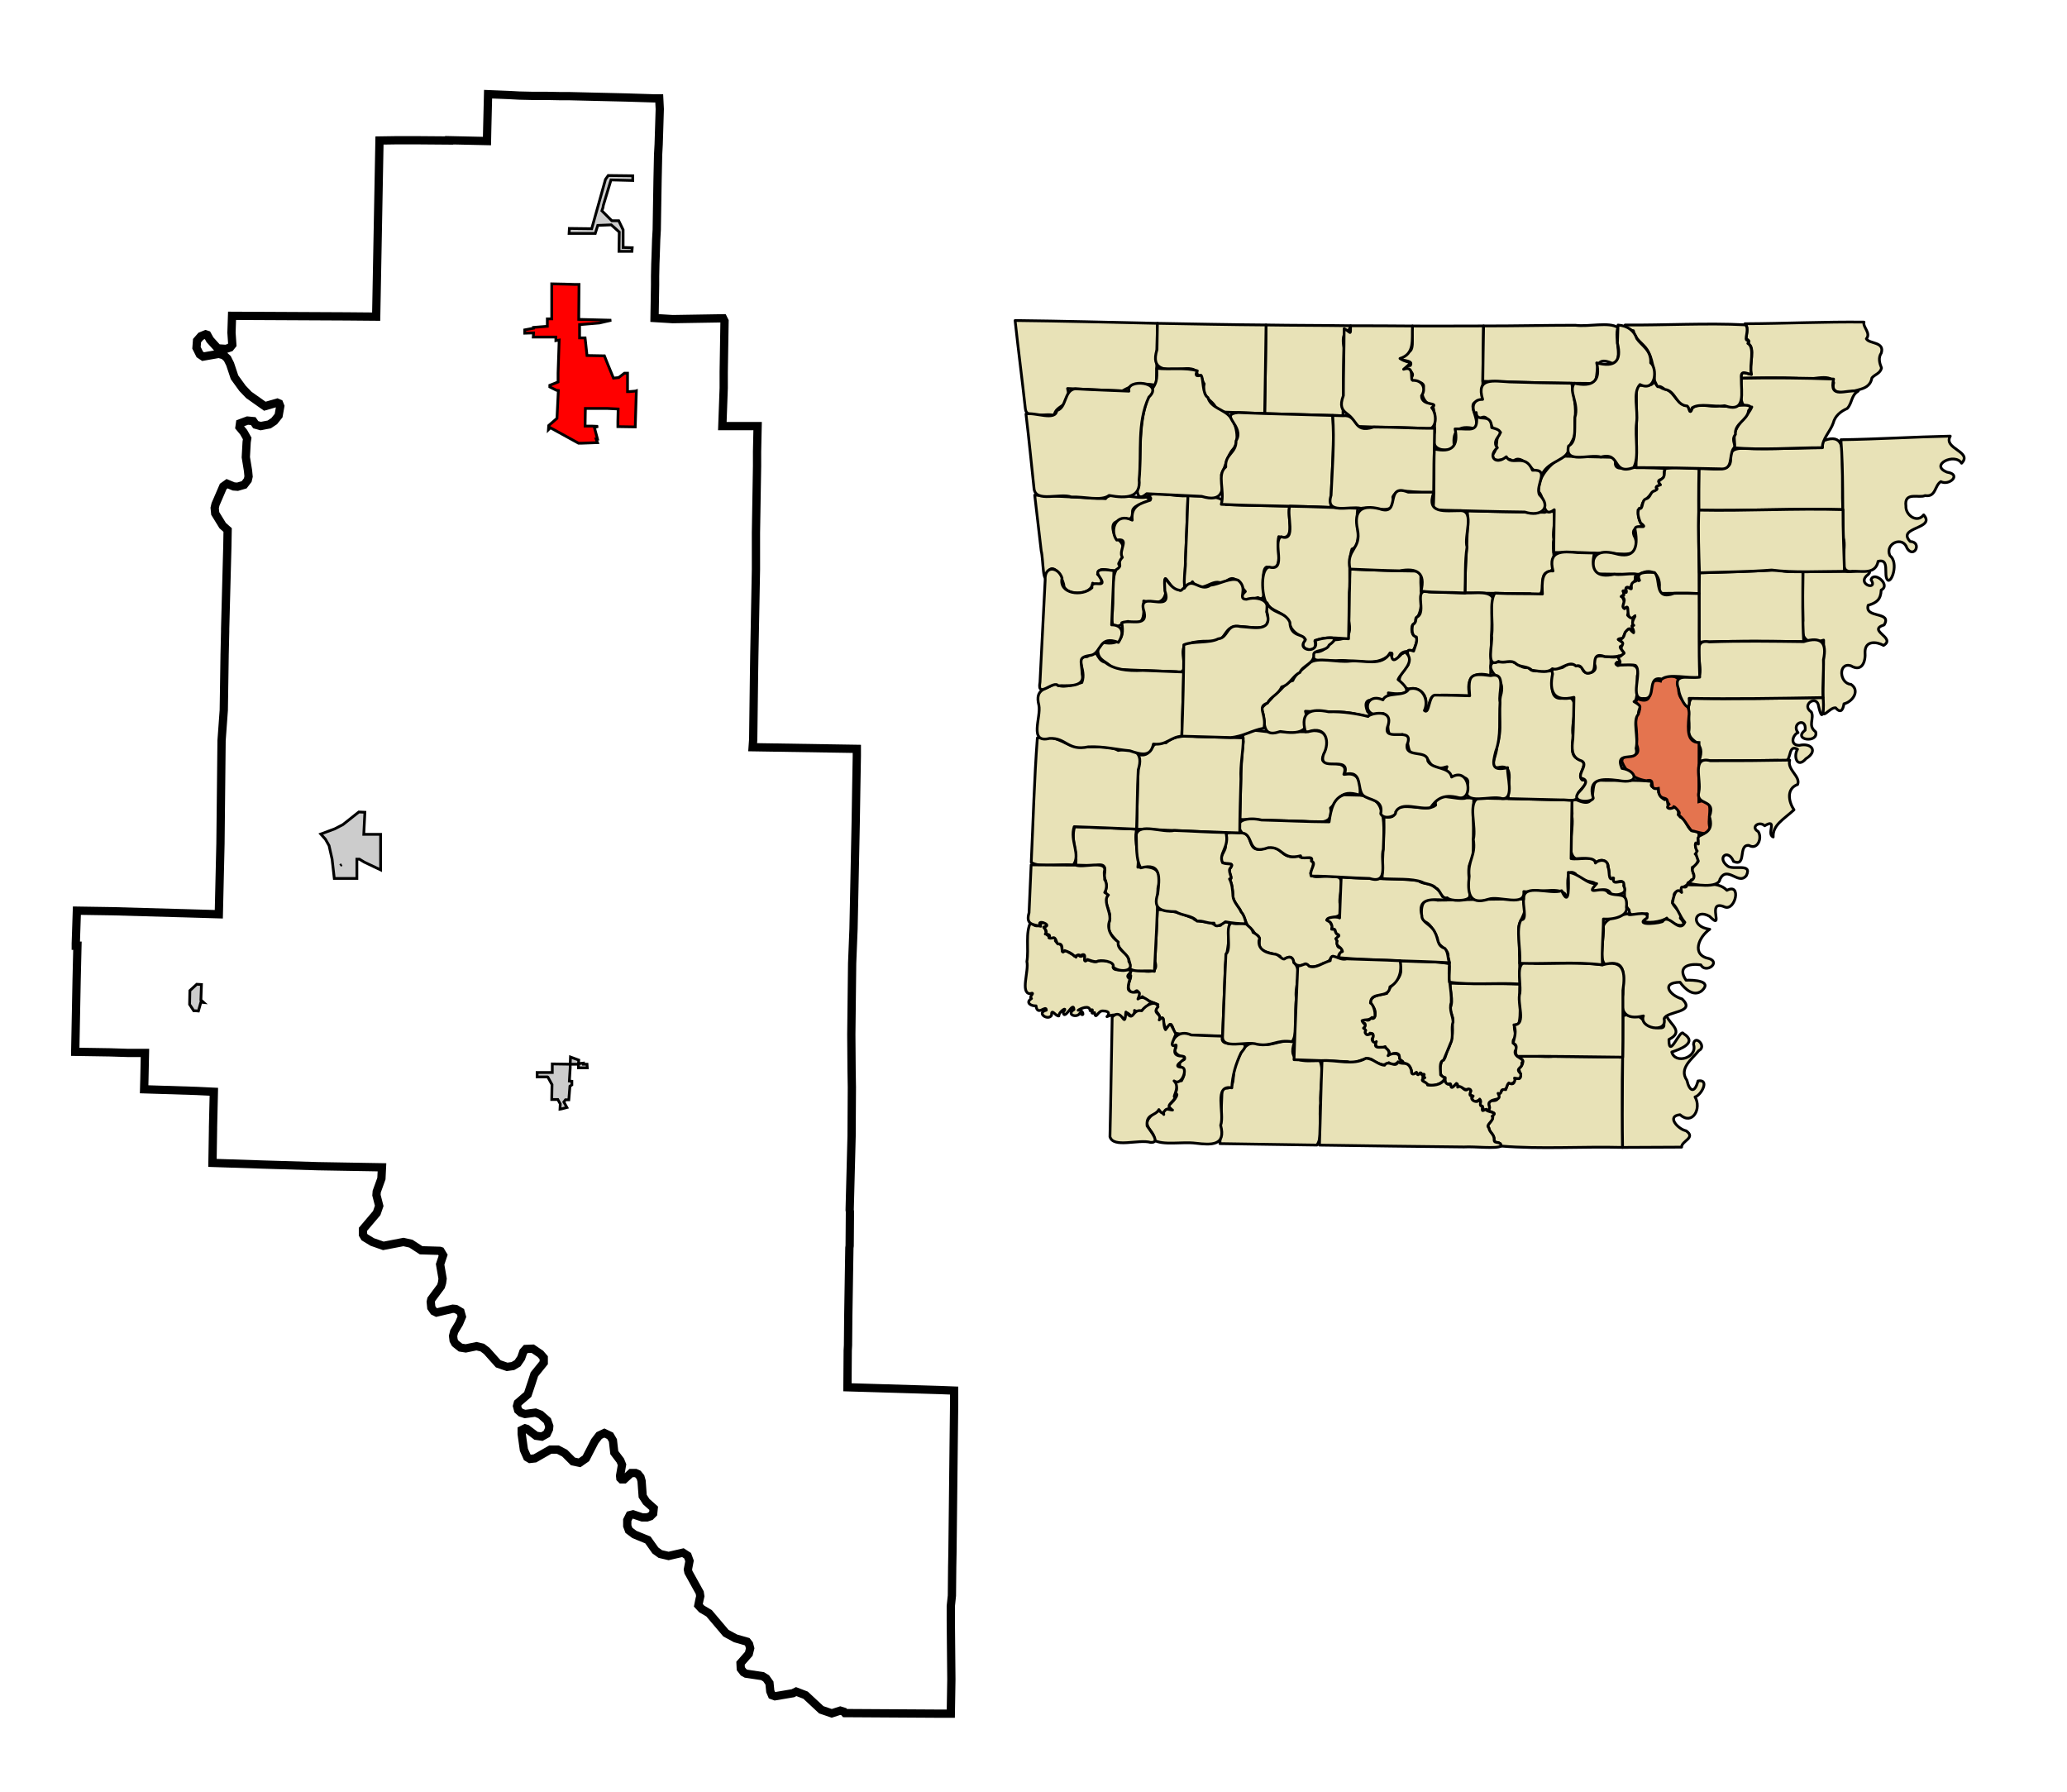 <?xml version="1.0" encoding="UTF-8" standalone="no"?>
<!-- Created with Arkyan's SVGCensus script -->
<svg
   xmlns:dc="http://purl.org/dc/elements/1.1/"
   xmlns:cc="http://web.resource.org/cc/"
   xmlns:rdf="http://www.w3.org/1999/02/22-rdf-syntax-ns#"
   xmlns:svg="http://www.w3.org/2000/svg"
   xmlns="http://www.w3.org/2000/svg"
   xmlns:xlink="http://www.w3.org/1999/xlink"
   xmlns:sodipodi="http://sodipodi.sourceforge.net/DTD/sodipodi-0.dtd"
   xmlns:inkscape="http://www.inkscape.org/namespaces/inkscape"
   version="1.0"
   width="750"
   height="650"
   id="svg9697"
   sodipodi:version="0.32"
   inkscape:version="0.45"
   sodipodi:docname="05_095_map.svg"
   inkscape:output_extension="org.inkscape.output.svg.inkscape"
   sodipodi:docbase="C:\Files\wikibot"
   sodipodi:modified="true">
  <defs
     id="defs9707" />
  <sodipodi:namedview
     inkscape:window-height="579"
     inkscape:window-width="748"
     inkscape:pageshadow="2"
     inkscape:pageopacity="0.0"
     guidetolerance="10.0"
     gridtolerance="10.0"
     objecttolerance="10.0"
     borderopacity="1.0"
     bordercolor="#666666"
     pagecolor="#ffffff"
     id="base"
     width="750px"
     height="650px"
     inkscape:zoom="0.58153846"
     inkscape:cx="375"
     inkscape:cy="325"
     inkscape:window-x="154"
     inkscape:window-y="154"
     inkscape:current-layer="layer1" />
  <path
     id="095"
     style="fill:#ffffff;fill-opacity:1;fill-rule:evenodd;stroke:#000000;stroke-width:3;stroke-linecap:butt;stroke-linejoin:miter;stroke-miterlimit:4;stroke-dasharray:none;stroke-opacity:1"
     d="M 184.594,34.472 L 188.394,34.672 L 188.394,34.672 L 192.794,34.772 L 192.794,34.772 L 197.794,34.772 L 202.894,34.872 L 202.894,34.872 L 206.194,34.872 L 206.194,34.872 L 214.494,35.072 L 227.294,35.372 L 227.294,35.372 L 236.894,35.672 L 236.894,35.672 L 239.194,35.672 L 239.194,35.672 L 239.394,39.572 L 239.394,39.572 L 238.994,52.372 L 238.994,52.372 L 238.794,56.072 L 238.794,56.072 L 238.594,65.172 L 238.594,65.172 L 238.394,77.072 L 238.394,77.072 L 238.294,83.372 L 238.294,83.372 L 238.094,86.872 L 238.094,86.872 L 237.894,93.072 L 237.894,93.072 L 237.794,95.572 L 237.794,95.572 L 237.694,100.272 L 237.694,100.272 L 237.694,100.472 L 237.694,100.472 L 237.694,103.372 L 237.694,103.372 L 237.494,115.372 L 237.494,115.372 L 244.094,115.772 L 244.094,115.772 L 262.394,115.472 L 262.894,116.472 L 262.794,122.472 L 262.594,134.972 L 262.594,134.972 L 262.594,140.772 L 262.594,140.772 L 262.094,154.572 L 262.094,154.572 L 269.094,154.572 L 269.094,154.572 L 271.994,154.572 L 271.994,154.572 L 274.894,154.572 L 274.894,154.572 L 274.694,163.872 L 274.694,163.872 L 274.694,166.472 L 274.694,166.472 L 274.694,169.072 L 274.694,169.072 L 274.294,193.272 L 274.294,197.372 L 274.294,197.372 L 274.294,197.372 L 274.294,197.372 L 274.294,206.472 L 274.294,206.572 L 274.294,206.572 L 273.694,238.072 L 273.694,238.072 L 273.594,244.572 L 273.594,244.572 L 273.294,268.272 L 273.294,268.272 L 273.094,271.072 L 273.094,271.072 L 310.894,271.672 L 310.894,274.372 L 310.894,274.372 L 310.694,285.672 L 310.694,285.672 L 310.494,298.172 L 309.694,336.972 L 309.694,336.972 L 309.194,349.472 L 309.194,349.472 L 308.894,375.272 L 308.994,388.372 L 309.094,394.472 L 309.094,394.472 L 308.994,412.172 L 308.994,412.172 L 308.294,438.972 L 308.294,438.972 L 308.394,439.572 L 308.294,451.972 L 308.294,451.972 L 308.194,452.672 L 308.194,452.672 L 307.794,477.372 L 307.694,488.072 L 307.694,488.072 L 307.594,489.872 L 307.594,489.872 L 307.494,503.272 L 340.994,504.272 L 340.994,504.272 L 346.194,504.472 L 346.194,504.472 L 346.194,509.572 L 346.194,509.572 L 345.594,563.172 L 345.594,563.172 L 345.494,568.472 L 345.394,578.872 L 345.394,578.872 L 344.994,582.672 L 344.994,582.672 L 344.994,585.772 L 344.994,587.472 L 344.994,587.472 L 344.994,587.972 L 344.994,587.972 L 345.194,609.072 L 345.194,609.372 L 345.194,609.372 L 344.994,621.672 L 344.994,621.672 L 339.194,621.672 L 339.194,621.672 L 306.594,621.472 L 306.594,621.472 L 306.194,620.972 L 304.894,620.572 L 301.794,621.572 L 297.994,620.272 L 292.294,614.972 L 288.894,613.672 L 287.694,614.272 L 281.194,615.372 L 280.094,614.972 L 279.494,613.572 L 279.194,610.572 L 277.994,608.872 L 276.694,608.072 L 270.694,607.172 L 269.794,606.672 L 268.794,605.372 L 268.694,603.372 L 271.694,599.972 L 272.194,597.972 L 271.794,596.472 L 271.094,595.572 L 266.894,594.372 L 263.394,592.472 L 257.294,585.272 L 254.594,583.672 L 253.394,582.372 L 253.794,580.372 L 254.094,579.072 L 253.894,577.772 L 249.794,570.372 L 249.594,569.372 L 250.194,566.272 L 249.494,564.372 L 247.794,563.272 L 242.594,564.472 L 239.594,563.772 L 237.794,562.472 L 235.094,558.672 L 230.194,556.672 L 228.194,555.172 L 227.594,553.572 L 227.594,551.472 L 228.494,549.672 L 229.694,549.372 L 232.994,550.472 L 234.794,550.472 L 235.994,550.072 L 236.994,549.072 L 237.194,547.172 L 234.494,544.772 L 233.194,542.772 L 232.794,537.272 L 232.394,535.872 L 231.494,534.772 L 230.594,534.372 L 228.994,534.372 L 226.494,536.672 L 225.494,536.672 L 225.094,536.272 L 224.994,535.372 L 225.694,531.372 L 225.094,529.872 L 222.894,526.972 L 222.394,522.572 L 221.394,520.872 L 219.294,519.872 L 217.394,520.772 L 215.794,522.872 L 212.594,529.072 L 210.294,530.672 L 207.894,530.172 L 204.894,527.172 L 202.394,525.872 L 199.694,525.872 L 194.094,529.072 L 192.294,529.272 L 191.294,528.672 L 190.094,525.972 L 189.294,520.272 L 189.294,518.772 L 190.494,518.172 L 191.194,518.372 L 194.494,520.872 L 196.594,521.172 L 198.394,520.172 L 199.194,518.472 L 199.294,517.372 L 198.594,515.372 L 196.094,513.172 L 194.294,512.472 L 190.494,512.972 L 188.994,512.472 L 187.994,511.572 L 187.594,510.072 L 187.894,508.972 L 191.494,505.872 L 192.894,501.672 L 193.894,498.572 L 197.294,494.372 L 197.294,492.572 L 196.094,491.172 L 193.294,489.272 L 190.794,489.372 L 189.894,490.372 L 189.094,492.672 L 187.794,494.572 L 186.094,495.572 L 183.994,495.872 L 180.794,494.772 L 176.594,490.072 L 174.994,488.872 L 172.894,488.372 L 168.994,489.172 L 167.094,488.872 L 165.194,487.372 L 164.594,486.272 L 164.394,484.672 L 164.794,483.072 L 166.594,480.072 L 167.594,477.672 L 167.094,475.872 L 165.394,474.872 L 164.294,474.772 L 158.394,476.172 L 157.394,475.672 L 156.494,474.372 L 156.294,472.272 L 156.294,472.272 L 156.494,471.372 L 159.994,466.672 L 160.394,465.372 L 160.594,463.872 L 159.694,458.672 L 160.794,455.372 L 159.894,453.872 L 159.894,453.872 L 159.594,453.772 L 152.794,453.572 L 149.094,451.172 L 146.394,450.572 L 139.094,451.972 L 135.094,450.572 L 132.294,448.872 L 131.694,447.872 L 131.694,445.972 L 136.694,440.072 L 137.594,437.472 L 136.594,433.572 L 136.694,432.272 L 138.394,427.572 L 138.594,423.472 L 115.394,423.072 L 115.394,423.072 L 95.294,422.472 L 95.294,422.472 L 77.094,421.872 L 77.094,421.872 L 77.294,409.572 L 77.294,409.572 L 77.294,408.972 L 77.294,408.972 L 77.594,396.072 L 71.394,395.772 L 71.394,395.772 L 58.694,395.372 L 58.694,395.372 L 52.294,395.172 L 52.294,395.172 L 52.394,391.472 L 52.394,391.472 L 52.594,381.972 L 46.194,381.972 L 46.194,381.972 L 39.894,381.772 L 39.894,381.772 L 27.294,381.572 L 27.794,355.772 L 27.794,355.772 L 28.094,343.072 L 27.494,343.072 L 27.494,343.072 L 27.494,342.272 L 27.494,342.272 L 27.894,330.372 L 27.894,330.372 L 40.794,330.572 L 40.794,330.572 L 65.594,331.272 L 65.594,331.272 L 65.794,331.272 L 65.794,331.272 L 79.394,331.672 L 79.994,306.072 L 80.394,268.672 L 81.194,257.672 L 81.494,237.972 L 81.494,237.972 L 81.494,237.772 L 81.494,237.772 L 81.694,229.072 L 81.694,229.072 L 81.694,228.172 L 81.694,228.172 L 82.494,198.072 L 82.494,198.072 L 82.594,192.272 L 82.594,192.272 L 80.794,190.672 L 78.094,186.272 L 77.894,184.272 L 78.194,182.972 L 80.994,176.472 L 82.394,175.472 L 84.794,176.472 L 86.194,176.572 L 88.594,175.872 L 89.894,174.172 L 90.194,172.872 L 89.994,170.772 L 89.194,165.872 L 89.494,160.372 L 89.694,159.072 L 89.694,159.072 L 88.394,156.772 L 86.894,154.972 L 87.094,153.572 L 87.094,153.572 L 89.794,152.572 L 89.794,152.572 L 91.894,152.772 L 92.794,154.072 L 94.594,154.572 L 97.694,153.972 L 99.494,152.772 L 101.094,150.772 L 101.694,147.372 L 101.294,146.372 L 100.594,146.072 L 96.094,147.372 L 90.294,143.272 L 87.994,140.872 L 85.094,136.872 L 83.494,132.072 L 82.494,130.072 L 81.194,128.872 L 79.394,128.372 L 73.694,129.372 L 73.694,129.372 L 72.494,128.572 L 71.294,126.172 L 71.494,123.572 L 72.894,121.972 L 74.594,121.272 L 75.194,121.472 L 76.194,123.272 L 78.994,126.372 L 81.994,126.572 L 83.494,126.072 L 84.294,125.072 L 83.994,120.672 L 83.994,120.672 L 84.194,114.572 L 84.194,114.572 L 124.794,114.772 L 124.794,114.772 L 125.194,114.772 L 125.194,114.772 L 136.494,114.872 L 137.694,50.972 L 144.294,50.872 L 144.294,50.872 L 150.394,50.872 L 150.394,50.872 L 162.994,50.972 L 162.994,50.972 L 162.994,50.872 L 162.994,50.872 L 176.694,51.172 L 176.694,51.172 L 176.794,46.472 L 176.794,46.472 L 177.094,34.172 L 177.094,34.172 L 184.594,34.472 z " />
  <path
     id="08950"
     style="fill:#ff0000;fill-opacity:1;fill-rule:evenodd;stroke:#000000;stroke-width:1px;stroke-linecap:butt;stroke-linejoin:miter;stroke-opacity:1"
     d="M 208.194,103.172 L 210.094,103.172 L 209.994,115.872 L 221.794,116.172 L 221.794,116.172 L 217.494,117.172 L 210.294,117.772 L 210.294,117.772 L 210.294,122.572 L 212.294,122.572 L 212.994,128.972 L 212.994,128.972 L 218.394,129.072 L 218.394,129.072 L 219.094,129.072 L 219.094,129.072 L 219.294,129.072 L 219.294,129.072 L 220.494,132.072 L 220.494,132.072 L 222.594,137.172 L 222.594,137.172 L 224.494,136.972 L 226.594,135.372 L 226.594,135.372 L 227.694,135.372 L 227.694,135.372 L 227.694,138.772 L 227.694,138.772 L 227.694,142.072 L 227.694,142.072 L 228.394,142.072 L 228.394,142.072 L 230.594,141.872 L 230.594,141.872 L 230.894,141.772 L 230.894,141.772 L 230.494,154.872 L 230.494,154.872 L 224.194,154.772 L 224.194,154.772 L 224.194,152.872 L 224.194,152.872 L 224.294,148.372 L 224.294,148.372 L 220.194,148.172 L 220.194,148.172 L 218.594,148.172 L 218.594,148.172 L 212.394,148.172 L 212.294,154.572 L 212.294,154.572 L 214.594,154.572 L 216.994,154.672 L 216.994,154.672 L 215.694,155.172 L 216.794,159.272 L 216.294,159.272 L 216.294,159.272 L 216.794,160.572 L 216.794,160.572 L 211.294,160.772 L 210.794,160.772 L 209.894,160.772 L 199.694,155.172 L 199.694,155.172 L 198.994,155.872 L 198.994,155.872 L 199.094,154.372 L 202.094,151.772 L 202.594,141.672 L 202.594,141.672 L 201.894,141.572 L 201.894,141.572 L 199.494,140.372 L 199.494,139.772 L 202.494,138.572 L 202.494,135.272 L 202.894,123.372 L 201.694,123.572 L 201.694,123.572 L 201.694,122.272 L 201.694,122.272 L 199.794,122.272 L 199.794,122.272 L 196.894,122.272 L 196.894,122.272 L 193.894,122.272 L 193.894,122.272 L 193.494,122.272 L 193.494,122.272 L 193.594,120.772 L 190.394,120.872 L 190.394,119.672 L 193.594,119.072 L 193.594,118.772 L 193.594,118.772 L 198.594,118.372 L 198.594,118.372 L 198.594,115.672 L 200.194,115.672 L 200.194,111.872 L 200.194,102.972 L 200.194,102.972 L 204.994,103.072 L 208.194,103.172 z " />
  <path
     id="23140"
     style="fill:#cccccc;fill-opacity:1;fill-rule:evenodd;stroke:#000000;stroke-width:1px;stroke-linecap:butt;stroke-linejoin:miter;stroke-opacity:1"
     d="M 218.794,75.272 L 218.394,76.472 L 221.994,80.072 L 224.494,80.072 L 226.094,83.372 L 226.094,89.772 L 229.394,89.872 L 229.294,91.172 L 224.594,91.172 L 224.694,84.172 L 221.794,81.572 L 216.894,81.772 L 215.994,84.672 L 206.494,84.672 L 206.594,82.872 L 214.694,82.972 L 217.994,71.172 L 219.694,65.072 L 220.694,63.672 L 229.594,63.772 L 229.594,64.972 L 229.594,65.472 L 221.694,65.272 L 218.894,74.572 L 218.894,74.572 L 218.794,75.272 z " />
  <path
     id="60380"
     style="fill:#cccccc;fill-opacity:1;fill-rule:evenodd;stroke:#000000;stroke-width:1px;stroke-linecap:butt;stroke-linejoin:miter;stroke-opacity:1"
     d="M 73.894,363.672 L 72.894,363.572 L 72.894,363.572 L 71.994,366.772 L 71.994,366.772 L 70.794,366.672 L 70.794,366.672 L 70.294,366.672 L 68.794,364.372 L 68.894,359.372 L 71.394,357.072 L 73.094,357.172 L 72.894,362.772 L 73.894,363.672 z " />
  <path
     id="13990"
     style="fill:#cccccc;fill-opacity:1;fill-rule:evenodd;stroke:#000000;stroke-width:1px;stroke-linecap:butt;stroke-linejoin:miter;stroke-opacity:1"
     d="M 132.394,294.672 L 131.994,302.672 L 131.994,302.672 L 132.294,302.672 L 138.094,302.672 L 138.094,307.172 L 138.094,307.172 L 138.094,307.272 L 138.094,307.272 L 138.094,315.572 L 138.094,315.572 L 132.194,312.772 L 132.194,312.772 L 130.394,311.672 L 130.394,311.672 L 129.494,311.672 L 129.494,311.672 L 129.494,318.672 L 121.794,318.672 L 121.294,318.672 L 121.294,318.672 L 120.494,311.672 L 119.394,306.772 L 118.094,304.472 L 116.394,302.572 L 116.394,302.572 L 121.494,300.672 L 124.394,299.172 L 125.794,298.072 L 125.794,298.072 L 130.194,294.572 L 130.194,294.572 L 132.394,294.672 z " />
  <path
     id="32800"
     style="fill:#cccccc;fill-opacity:1;fill-rule:evenodd;stroke:#000000;stroke-width:1px;stroke-linecap:butt;stroke-linejoin:miter;stroke-opacity:1"
     d="M 209.994,384.572 L 209.894,385.872 L 209.894,385.872 L 211.694,385.672 L 211.694,386.072 L 211.694,386.072 L 212.994,386.072 L 212.994,386.072 L 213.094,387.372 L 209.894,387.372 L 209.894,386.072 L 209.894,386.072 L 208.194,386.072 L 206.894,386.072 L 206.894,386.072 L 206.994,383.472 L 206.994,383.472 L 209.994,384.572 z M 206.894,386.072 L 206.894,387.372 L 206.694,390.572 L 206.694,390.572 L 206.594,392.172 L 207.494,392.272 L 207.494,393.572 L 206.794,394.072 L 206.394,398.972 L 206.394,398.972 L 205.194,398.972 L 205.194,398.972 L 204.594,399.772 L 204.594,399.772 L 205.694,401.772 L 205.694,401.772 L 203.794,402.272 L 203.794,402.272 L 203.194,402.372 L 203.194,402.372 L 203.294,400.472 L 202.394,398.872 L 200.194,398.872 L 200.294,393.472 L 198.794,390.772 L 198.794,390.772 L 198.594,390.672 L 198.594,390.672 L 198.494,390.672 L 198.494,390.672 L 198.394,390.672 L 198.394,390.672 L 194.894,390.672 L 194.894,390.672 L 194.894,390.372 L 194.894,390.372 L 194.894,389.072 L 200.394,389.072 L 200.394,385.972 L 200.394,385.972 L 206.894,386.072 z " />
  <path
     id="exclusion"
     style="fill:#ffffff;fill-opacity:1;fill-rule:evenodd;stroke:#000000;stroke-width:1px;stroke-linecap:butt;stroke-linejoin:miter;stroke-opacity:1"
     d="M 123.994,313.672 L 123.494,313.972 L 123.494,313.972 L 123.594,313.872 L 123.594,313.872 L 123.994,313.672 z " />
  <g
     transform="matrix(0.75,0,0,0.75,174.106,-184.955)"
     id="layer1"
     inkscape:label="Layer 1">
    <use
       height="38953"
       width="44742"
       y="0"
       x="0"
       style="fill:#ffffff;stroke:#000000;stroke-width:313;stroke-linejoin:round"
       id="use2566"
       xlink:href="#state_outline"
       transform="matrix(1.026879e-2,0,0,1.026879e-2,436.305,536.959)" />
    <path
       id="path2568"
       d="M 530.954,633.662 C 542.211,638.556 535.927,625.405 541.098,623.997 C 549.694,624.377 559.468,623.631 567.367,624.657 C 564.644,628.952 571.115,626.23 570.222,629.77 C 570.909,631.26 571.229,632.335 573.282,633.436 C 576.013,631.618 573.71,635.78 575.346,636.538 C 572.374,638.095 579.456,636.951 578.704,637.143 C 580.722,639.274 579.061,640.127 580.768,641.857 C 583.907,642.877 584.042,648.075 587.145,648.562 C 590.661,648.416 589.639,651.326 589.732,651.766 C 588.892,651.894 590.23,656.194 588.264,654.354 C 587.15,656.584 590.673,659.114 587.966,659.694 C 590.71,661.934 588.836,665.472 586.611,666.112 C 586.269,668.33 589.016,671.878 586.046,672.222 C 585.106,675.239 581.896,674.813 581.384,677.181 C 581.218,678.235 577.215,676.767 577.718,680.786 C 574.878,685.168 581.992,686.317 580.788,690.726 C 586.335,696.537 575.536,694.068 574.247,690.675 C 572.096,692.459 563.318,693.819 562.633,691.547 C 570.161,683.798 556.487,694.402 555.969,686.701 C 552.442,683.148 554.677,677.917 553.247,674.183 C 553.098,670.893 547.481,675.744 548.144,671.246 C 545.827,673.284 546.647,667.684 545.926,666.276 C 546.152,662.84 541.86,661.541 540.186,664.017 C 539.049,661.611 534.304,661.754 530.211,661.958 C 525.145,659.332 529.555,647.498 528.293,641.176 C 529.088,638.701 526.231,632.039 530.954,633.662 z "
       style="fill:#e8e2b7;fill-opacity:1;stroke:#000000;stroke-width:1.333;stroke-linejoin:round;stroke-miterlimit:4;stroke-dasharray:none" />
    <path
       id="Ashley"
       d="M 552.898,757.976 C 552.556,772.524 552.84,787.072 552.847,801.619 C 533.35,801.112 513.175,802.551 494.099,800.961 C 493.924,798.294 490.732,800.05 490.721,798.076 C 490.847,795.039 488.522,794.689 488.133,792.12 C 486.407,790.457 491.186,788.511 489.848,786.051 C 493.289,784.619 486.152,784.479 488.472,782.734 C 488.786,781.105 487.008,780.739 489.242,778.955 C 493.972,779.48 491.883,776.428 493.75,775.156 C 494.365,774.68 494.498,772.474 496.317,773.698 C 497.036,772.085 497.042,769.606 498.936,770.884 C 501.778,771.086 499.437,767.063 501.657,768.235 C 504.867,769.373 502.851,764.3 502.427,763.152 C 503.994,763.562 505.838,758.902 503.577,758.9 C 501.097,756.039 515.255,758.264 519.144,757.556 C 530.395,757.72 541.648,757.838 552.898,757.976 z "
       style="fill:#e8e2b7;fill-opacity:1;stroke:#000000;stroke-width:1.333;stroke-linejoin:round;stroke-miterlimit:4;stroke-dasharray:none" />
    <path
       id="Baxter"
       d="M 451.217,404.299 C 462.68,404.296 474.144,404.338 485.607,404.268 C 485.406,416.518 485.2,428.768 485.145,441.02 C 475.288,439.834 484.296,448.295 481.766,454.051 C 473.04,451.801 469.947,455.451 471.693,463.909 C 464.204,465.178 459.752,463.618 461.865,455.509 C 462.053,448.848 461.84,443.848 460.561,442.232 C 457.907,442.767 455.097,437.885 456.012,435.321 C 459.205,429.51 448.568,432.505 450.492,429.473 C 454.449,425.076 441.374,424.424 450.169,423.409 C 452.426,419.447 439.735,422.716 449.255,416.796 C 452.76,416.034 450.081,407.412 451.217,404.299 z "
       style="fill:#e8e2b7;fill-opacity:1;stroke:#000000;stroke-width:1.333;stroke-linejoin:round;stroke-miterlimit:4;stroke-dasharray:none" />
    <path
       id="Benton"
       d="M 258.954,401.639 C 281.908,401.897 304.857,402.498 327.806,403.005 C 327.615,413.013 327.564,423.024 327.303,433.031 C 319.463,431.375 314.979,433.331 310.866,435.678 C 302.019,435.373 293.177,434.942 284.339,434.53 C 286.745,443.798 278.617,441.916 277.862,447.559 C 273.589,446.164 264.342,449.867 263.904,444.224 C 262.359,430.016 260.5,415.847 258.954,401.639 z "
       style="opacity:1;color:#000000;fill:#e8e2b7;fill-opacity:1;fill-rule:nonzero;stroke:#000000;stroke-width:1.333;stroke-linecap:butt;stroke-linejoin:round;marker:none;marker-start:none;marker-mid:none;marker-end:none;stroke-miterlimit:4;stroke-dasharray:none;stroke-dashoffset:0;stroke-opacity:1;visibility:visible;display:inline;overflow:visible;enable-background:accumulate" />
    <path
       id="Boone"
       d="M 380.372,403.795 C 393.994,404.022 407.622,403.968 421.242,404.175 C 420.611,408.371 416.427,405.702 418.062,414.916 C 417.748,425.844 417.931,436.775 417.566,447.705 C 404.938,447.391 392.324,446.953 379.695,446.647 C 379.911,432.363 380.216,418.08 380.372,403.795 z "
       style="fill:#e8e2b7;fill-opacity:1;stroke:#000000;stroke-width:1.333;stroke-linejoin:round;stroke-miterlimit:4;stroke-dasharray:none" />
    <path
       id="Bradley"
       d="M 503.197,722.59 C 502.571,728.848 504.166,737.207 502.468,742.275 C 498.497,741.555 501.828,746.466 500.866,748.601 C 497.741,751.305 503.36,752.283 500.887,754.926 C 500.032,758.316 506.19,758.537 504.101,760.718 C 504.581,763.602 500.507,763.1 503.598,765.955 C 503.797,769.054 502.058,768.258 500.558,768.081 C 501.455,770.063 498.971,771.398 497.827,770.422 C 496.516,771.521 497.163,773.918 494.9,773.646 C 493.535,773.896 494.789,776.049 492.6,775.464 C 494.758,779.492 490.054,777.404 488.246,780.044 C 487.649,781.594 489.733,782.44 487.055,784.244 C 487.335,781.517 483.431,785.96 485.319,782.539 C 484.736,781.043 483.565,781.476 483.995,780.106 C 484.775,776.457 481.64,781.168 480.051,778.565 C 479.912,776.979 481.202,776.879 478.573,775.926 C 481.057,772.743 477.702,774.035 476.149,773.349 C 474.904,772.292 473.053,772.792 472.463,770.658 C 471.457,771.967 469.759,773.987 469.475,770.823 C 466.691,771.504 466.959,769.758 467.041,767.834 C 463.347,767.418 464.592,761.482 465.603,759.332 C 467.346,759.604 467.235,755.472 468.417,754.197 C 470.194,750.478 471.05,745.822 470.368,741.495 C 471.833,739.465 469.27,736.793 469.505,734.04 C 471.224,730.071 468.998,726.111 469.516,722.179 C 480.733,722.547 491.971,722.215 503.197,722.59 z "
       style="fill:#e8e2b7;fill-opacity:1;stroke:#000000;stroke-width:1.333;stroke-linejoin:round;stroke-miterlimit:4;stroke-dasharray:none" />
    <path
       id="Calhoun"
       d="M 445.251,711.335 C 453.081,712.061 462.179,711.215 469.269,712.855 C 468.061,719.045 470.263,725.013 469.968,731.555 C 468.766,735.063 470.904,738.386 470.84,741.033 C 469.708,743.94 471.315,748.15 469.618,751.24 C 468.646,753.595 467.2,757.234 466.23,759.434 C 463.922,760.045 464.866,764.254 464.833,766.54 C 466.425,768.188 468.196,767.757 465.583,769.909 C 463.468,771.751 459.644,772.112 458.333,771.018 C 457.104,770.029 454.857,769.048 456.906,767.814 C 454.485,768.272 458.804,765.472 455.745,766.52 C 454.722,763.631 454.216,768.536 453.116,765.339 C 451.011,767.039 450.663,765.758 450.703,764.518 C 450.009,762.057 448.962,760.923 446.698,760.954 C 446.789,758.981 444.376,760.259 444.686,756.867 C 443.224,754.543 438.012,758.549 439.901,756.313 C 440.318,754.661 438.422,754.174 438.001,752.852 C 433.584,755.263 433.402,751.901 433.205,750.901 C 429.857,750.93 434.242,746.472 430.618,746.352 C 429.284,749.134 427.394,745.174 428.564,745.007 C 425.801,744.492 430.466,741.46 426.921,741.331 C 426.658,737.701 430.223,742.11 430.905,738.733 C 433.404,741.228 434.142,734.625 431.624,733.29 C 428.874,728.302 435.622,727.722 438.791,727.149 C 440.493,722.111 447.241,720.255 445.227,713.649 L 445.24,712.428 L 445.251,711.335 z "
       style="fill:#e8e2b7;fill-opacity:1;stroke:#000000;stroke-width:1.333;stroke-linejoin:round;stroke-miterlimit:4;stroke-dasharray:none" />
    <path
       id="Carroll"
       d="M 327.806,403.005 C 345.328,403.302 362.849,403.672 380.372,403.795 C 380.217,418.08 379.91,432.363 379.695,446.647 C 371.99,446.361 364.285,446.063 356.58,445.795 C 356.025,439.842 348.691,440.259 350.445,432.257 C 348.991,430.555 349.575,426.849 347.132,428.718 C 347.482,425.749 344.933,424.257 339.756,425.135 C 331.758,425.753 324.438,425.807 327.601,415.729 C 327.665,411.487 327.737,407.246 327.806,403.005 z "
       style="fill:#e8e2b7;fill-opacity:1;stroke:#000000;stroke-width:1.333;stroke-linejoin:round;stroke-miterlimit:4;stroke-dasharray:none" />
    <path
       id="Chicot"
       d="M 574.247,738.158 C 575.7,742.077 582.854,745.603 575.275,749.396 C 575.224,759.523 580.745,743.723 582.302,746.564 C 589.505,750.985 580.506,754.213 576.65,755.471 C 578.21,761.56 589.294,758.291 587.175,751.723 C 587.636,746.726 593.911,752.766 589.712,754.803 C 586.504,758.909 579.936,763.339 583.961,769.138 C 585.271,774.834 587.83,775.408 589.332,769.477 C 595.193,768.407 590.889,776.417 587.905,777.199 C 591.179,782.721 586.754,791.167 580.624,785.805 C 573.846,786.473 579.745,792.841 583.54,793.568 C 588.579,797.013 581.319,798.41 581.415,801.485 C 571.892,801.543 562.37,801.576 552.847,801.619 C 552.524,780.391 552.991,759.146 553.001,737.932 C 562.32,735.276 562.461,741.981 567.745,743.36 C 577.125,745.476 569.884,739.982 574.247,738.158 z "
       style="fill:#e8e2b7;fill-opacity:1;stroke:#000000;stroke-width:1.333;stroke-linejoin:round;stroke-miterlimit:4;stroke-dasharray:none" />
    <path
       id="Clark"
       d="M 367.629,649.486 C 375.579,648.465 369.492,660.791 380.747,656.581 C 388.796,655.234 387.094,662.892 396.237,660.54 C 397.287,662.641 402.399,660.153 402.44,662.713 C 403.928,663.987 403.009,666.217 401.937,668.925 C 402.662,672.596 409.783,669.22 413.259,670.736 C 419.921,669.872 415.142,679.699 416.19,684.092 C 418.499,691.609 412.68,689.242 409.7,691.681 C 411.783,692.099 411.335,693.34 412.657,694.772 C 410.823,697.095 414.846,695.227 413.931,697.257 C 414.526,699.011 417.044,699.386 414.105,700.615 C 415.726,702.426 413.624,705.03 416.796,705.113 C 417.815,707.336 415.68,707.68 415.451,708.85 C 416.154,711.56 411.507,709.611 412.668,709.169 C 411.669,709.359 411.187,712.578 408.365,712.444 C 405.461,713.958 401.816,715.427 399.483,712.794 C 397.459,714.154 393.828,714.142 393.28,710.843 C 391.671,707.016 388.431,713.302 387.119,709.107 C 384.179,707.591 380.482,707.893 378.072,705.667 C 375.553,703.33 379.106,699.778 375.094,698.633 C 374.739,697.666 373.566,695.97 372.506,695.542 C 370.425,693.632 370.271,690.254 368.327,687.789 C 367.664,685.697 364.482,683.062 364.353,680.139 C 364.207,676.935 363.888,673.93 362.679,671.76 C 364.719,672.002 362.013,668.597 362.823,666.841 C 364.585,664.558 363.658,664.269 360.913,664.315 C 355.135,663.306 361.37,658.389 360.727,655.631 C 359.711,648.768 361.573,648.869 367.629,649.486 z "
       style="fill:#e8e2b7;fill-opacity:1;stroke:#000000;stroke-width:1.333;stroke-linejoin:round;stroke-miterlimit:4;stroke-dasharray:none" />
    <path
       id="Clay"
       d="M 612.057,403.2 C 631.15,403.111 651.1,402.173 669.644,402.409 C 668.955,404.832 673.152,407.72 670.784,410.48 C 672.178,413.044 679.709,411.8 678.023,417.33 C 676.431,419.714 677.171,422.234 678.116,424.61 C 677.533,427.25 674.933,427.684 673.474,429.396 C 672.968,432.283 671.299,433.909 668.022,434.869 C 664.142,436.025 652.909,439.071 654.991,431.768 C 653.558,426.428 642.596,431.469 637.407,429.61 C 628.344,429.215 619.204,429.389 610.28,429.57 C 609.913,425.357 612.462,427.252 615.168,427.701 C 613.799,423.309 617.462,414.527 613.443,412.709 C 614.908,411.131 612.427,410.318 612.755,410.963 C 612.217,409.613 614.132,404.96 612.057,403.2 z "
       style="fill:#e8e2b7;fill-opacity:1;stroke:#000000;stroke-width:1.333;stroke-linejoin:round;stroke-miterlimit:4;stroke-dasharray:none" />
    <path
       id="Cleburne"
       d="M 515.273,494.418 C 523.551,490.455 518.256,502.42 519.623,507.528 C 518.269,512.306 522.182,522.179 516.783,523.427 C 511.068,524.106 518.133,538.006 508.076,533.791 C 497.585,533.753 487.095,533.52 476.611,533.429 C 476.538,519.783 478.103,507.317 477.792,493.668 C 490.282,494.107 502.778,494.212 515.273,494.418 z "
       style="fill:#e8e2b7;fill-opacity:1;stroke:#000000;stroke-width:1.333;stroke-linejoin:round;stroke-miterlimit:4;stroke-dasharray:none" />
    <path
       id="Cleveland"
       d="M 505.066,681.525 C 507.55,690.433 501.215,690.902 502.749,698.79 C 502.939,706.723 503.125,714.655 503.197,722.59 C 491.927,721.852 479.951,723.242 469.095,721.666 C 468.605,717.582 469.861,713.471 468.427,709.497 C 469.029,705.075 462.83,704.515 463.293,700.605 C 461.795,697.358 459.677,692.246 455.643,692.143 C 455.305,685.799 455.025,679.721 463.305,682.043 C 477.223,681.827 491.142,681.368 505.066,681.525 z "
       style="fill:#e8e2b7;fill-opacity:1;stroke:#000000;stroke-width:1.333;stroke-linejoin:round;stroke-miterlimit:4;stroke-dasharray:none" />
    <path
       id="Columbia"
       d="M 394.174,750.521 C 390.392,760.889 398.813,759.886 406.369,759.606 C 408.711,764.436 406.188,773.676 406.804,780.27 C 405.751,786.522 408.05,796.322 404.977,800.484 C 389.334,800.291 373.691,799.998 358.048,799.781 C 358.411,790.727 358.774,781.673 359.136,772.62 C 366.741,774.944 363.288,765.47 365.852,761.139 C 368.217,755.19 370.655,748.992 378.421,751.774 C 384.653,752.435 386.929,749.202 394.174,750.521 z "
       style="fill:#e8e2b7;fill-opacity:1;stroke:#000000;stroke-width:1.333;stroke-linejoin:round;stroke-miterlimit:4;stroke-dasharray:none" />
    <path
       id="Conway"
       d="M 420.996,521.876 C 432.498,522.374 444.01,522.788 455.519,522.893 C 454.339,529.872 457.113,538.852 453.866,544.724 C 451.482,546.076 454.027,547.235 451.566,548.565 C 450.674,549.375 450.566,552.13 451.638,553.833 C 454.893,555.075 452.608,558.516 452.131,560.199 C 450.917,562.997 446.572,559.83 444.46,564.564 C 436.974,570.814 444.798,558.059 439.038,564.225 C 432.113,569.391 422.096,565.183 413.938,566.244 C 407.734,565.918 401.699,567.663 403.303,561.914 C 408.499,562.432 409.573,559.115 413.068,556.133 C 419.598,555.842 421.739,554.382 420.442,546.936 C 420.577,538.58 420.547,530.225 420.996,521.876 z "
       style="fill:#e8e2b7;fill-opacity:1;stroke:#000000;stroke-width:1.333;stroke-linejoin:round;stroke-miterlimit:4;stroke-dasharray:none" />
    <path
       id="Craighead"
       d="M 650.267,459.699 C 659.676,456.172 659.464,463.907 659.168,471.092 C 659.517,478.431 658.887,485.8 659.499,493.124 C 636.252,492.42 613.017,493.834 589.753,493.37 C 589.726,486.662 589.694,479.967 589.804,473.264 C 595.325,472.943 605.148,475.477 605.09,469.235 C 603.748,462.311 610.71,463.484 615.944,463.611 C 627.132,463.863 638.301,463.243 649.486,463.159 C 649.817,462.019 648.803,460.229 650.267,459.699 z "
       style="fill:#e8e2b7;fill-opacity:1;stroke:#000000;stroke-width:1.333;stroke-linejoin:round;stroke-miterlimit:4;stroke-dasharray:none" />
    <path
       id="Crawford"
       d="M 322.528,487.065 C 327.878,489.968 314.798,489.646 315.813,494.518 C 316.416,501.917 302.914,493.977 307.022,505.288 C 309.595,509.112 311.923,508.434 311.12,514.873 C 312.007,517.765 306.761,519.087 310.257,520.356 C 308.025,526.084 299.718,518.652 298.838,524.392 C 302.766,527.425 300.125,531.114 296.466,528.684 C 296.019,534.558 284.544,535.037 282.583,530.256 C 282.665,527.58 277.864,518.108 274.922,523.098 C 272.376,532.408 272.614,516.645 271.598,513.146 C 270.538,504.128 269.53,495.104 268.443,486.09 C 279.875,486.663 291.307,487.251 302.74,487.815 C 305.033,483.892 317.384,488.128 322.528,487.065 z "
       style="fill:#e8e2b7;fill-opacity:1;stroke:#000000;stroke-width:1.333;stroke-linejoin:round;stroke-miterlimit:4;stroke-dasharray:none" />
    <path
       id="Crittenden"
       d="M 660.197,522.954 C 663.426,523.89 676.977,520.488 670.743,525.265 C 666.664,529.563 676.545,532.231 673.053,527.052 C 674.336,522.605 682.869,529.53 677.964,532.017 C 677.787,536.635 675.709,538.206 671.667,539.374 C 669.752,545.912 683.414,542.143 679.399,548.873 C 670.84,551.577 685.434,555.085 679.112,558.793 C 675.723,556.904 670.239,556.374 670.147,561.914 C 670.546,566.627 668.712,571.914 663.236,568.61 C 657.052,566.886 657.692,577.216 663.339,577.636 C 667.943,580.687 664.047,586.101 659.961,587.042 C 659.526,589.592 658.606,592.059 655.925,588.983 C 653.032,588.605 648.991,595.493 649.918,589.507 C 649.522,578.149 650.227,567.595 650.113,556.236 C 641.417,558.926 638.774,555.037 640.099,546.854 C 639.968,538.96 639.984,531.066 640.091,523.17 C 646.794,523.182 653.494,522.941 660.197,522.954 z "
       style="fill:#e8e2b7;fill-opacity:1;stroke:#000000;stroke-width:1.333;stroke-linejoin:round;stroke-miterlimit:4;stroke-dasharray:none" />
    <path
       id="Cross"
       d="M 640.091,523.17 C 640.006,534.427 639.818,546.314 640.481,556.985 C 623.508,556.69 606.925,556.642 589.917,557.18 C 589.929,546.011 589.738,534.84 590.051,523.673 C 603.15,523.373 616.153,522.884 628.401,522.32 C 631.435,523.394 635.878,523.12 640.091,523.17 z "
       style="fill:#e8e2b7;fill-opacity:1;stroke:#000000;stroke-width:1.333;stroke-linejoin:round;stroke-miterlimit:4;stroke-dasharray:none" />
    <path
       id="Dallas"
       d="M 416.724,670.835 C 429.072,671.914 441.745,671.259 453.948,672.468 C 455.872,674.296 458.394,673.54 460.89,674.984 C 462.872,676.24 464.741,677.754 465.85,680.406 C 467.62,680.578 470.731,682.235 466.332,681.956 C 459.785,681.483 453.555,681.278 455.745,689.529 C 455.568,692.741 460.322,693.792 462.019,697.503 C 463.812,700.451 462.895,704.134 466.836,705.308 C 468.708,707.438 468.065,709.953 469.115,712.29 C 451.368,711.247 432.7,711.38 415.502,709.836 C 415.897,708.483 415.496,707.466 417.33,706.879 C 416.878,704.16 413.808,704.729 414.793,701.755 C 412.816,699.664 417.777,699.684 414.465,698.232 C 413.452,696.832 414.428,695.669 412.082,696.066 C 412.779,694.999 411.777,692.685 411.076,692.451 C 407.136,690.841 413.947,689.443 415.954,690.623 C 416.209,684.023 416.418,677.437 416.724,670.835 z "
       style="fill:#e8e2b7;fill-opacity:1;stroke:#000000;stroke-width:1.333;stroke-linejoin:round;stroke-miterlimit:4;stroke-dasharray:none" />
    <path
       id="Desha"
       d="M 584.054,674.501 C 590.761,675.392 598.385,672.205 603.34,677.263 C 610.46,673.507 607.464,687.173 602.374,685.356 C 592.684,681.142 602.661,697.573 594.955,689.846 C 587.619,685.656 585.219,694.841 595.021,696.097 C 589.756,699.694 585.848,708.596 594.788,710.307 C 600.424,712.252 593.021,717.694 590.698,713.307 C 585.014,712.52 579.083,714.081 583.551,720.742 C 586.971,720.615 596.544,720.939 591.17,725.856 C 587.219,728.962 582.95,724.939 580.665,721.727 C 571.112,721.84 575.574,728.059 581.638,729.803 C 588.767,736.643 574.011,735.521 572.942,739.409 C 574.645,746.801 560.517,743.888 562.931,738.003 C 553.9,740.232 551.443,735.793 552.997,727.51 C 553.053,719.963 555.639,709.935 544.546,713.325 C 540.855,709.829 544.222,700.371 543.527,694.61 C 545.167,690.067 552.192,689.236 555.763,688.518 C 554.616,690.506 566.202,686.064 564.643,690.692 C 557.46,694.963 572.947,692.991 572.348,692.118 C 575.442,688.344 580.257,698.507 582.986,692.739 C 580.355,689.665 579.725,686.217 576.979,683.435 C 577.366,680.978 578.419,675.194 581.435,678.29 C 580.225,673.176 583.74,677.586 584.054,674.501 z "
       style="fill:#e8e2b7;fill-opacity:1;stroke:#000000;stroke-width:1.333;stroke-linejoin:round;stroke-miterlimit:4;stroke-dasharray:none" />
    <path
       id="Drew"
       d="M 543.112,713.307 C 553.516,710.449 554.358,716.971 553.01,725.642 C 552.954,736.423 553.121,747.191 552.898,757.976 C 535.949,757.809 518.999,757.439 502.047,757.566 C 499.526,755.331 503.298,752.521 499.87,751.199 C 500.69,748.075 501.558,745.425 500.271,742.337 C 506.589,742.412 501.574,731.588 503.173,726.965 C 503.922,720.394 499.564,709.032 510.391,712.585 C 521.316,712.768 532.24,711.837 543.112,713.307 z "
       style="fill:#e8e2b7;fill-opacity:1;stroke:#000000;stroke-width:1.333;stroke-linejoin:round;stroke-miterlimit:4;stroke-dasharray:none" />
    <path
       id="Faulkner"
       d="M 476.611,533.429 C 484.051,533.616 493.252,531.271 489.721,542.037 C 489.591,552.502 489.132,562.95 489.006,573.415 C 480.598,571.192 476.973,574.401 478.881,583.171 C 473.263,583.226 465.732,582.287 461.414,583.232 C 458.661,584.15 458.535,595.069 457.121,589.044 C 459.459,583.988 454.98,578.293 449.409,579.905 C 441.453,577.815 445.57,572.093 449.06,568.247 C 450.368,564.053 446.371,559.663 451.761,561.545 C 452.551,558.963 453.619,557.249 453.106,554.706 C 449.766,553.978 451.504,548.089 451.299,548.873 C 453.372,547.344 452.398,546.736 453.229,545.145 C 458.587,542.817 450.974,530.744 459.185,532.915 C 465,533.092 470.795,533.252 476.611,533.429 z "
       style="fill:#e8e2b7;fill-opacity:1;stroke:#000000;stroke-width:1.333;stroke-linejoin:round;stroke-miterlimit:4;stroke-dasharray:none" />
    <path
       id="Franklin"
       d="M 322.528,487.065 C 326.082,483.338 336.434,487.205 342.583,486.377 C 342.133,501.309 341.382,516.231 340.827,531.159 C 336.093,537.108 330.959,522.097 331.544,527.729 C 333.101,536.478 329.761,539.891 321.173,537.279 C 321.247,543.488 322.176,550.567 313.533,547.189 C 308.895,548.911 305.398,553.376 305.863,543.982 C 306.927,536.973 305.034,527.998 307.871,522.168 C 311.651,519.881 307.686,519.513 310.863,516.218 C 308.656,512.917 314.848,506.691 308.116,507.853 C 304.631,503.281 307.487,494.249 315.628,498.207 C 314.857,491.09 319.935,490.064 324.325,488.564 C 325.295,486.642 323.592,487.144 322.528,487.065 z "
       style="fill:#e8e2b7;fill-opacity:1;stroke:#000000;stroke-width:1.333;stroke-linejoin:round;stroke-miterlimit:4;stroke-dasharray:none" />
    <path
       id="Fulton"
       d="M 529.968,403.929 C 536.351,404.79 546.358,402.152 550.608,405.057 C 548.614,410.078 553.72,421.756 547.951,422.416 C 536.525,417.209 543.34,431.04 537.754,432.083 C 520.235,432.011 502.726,431.49 485.217,431.039 C 485.3,422.115 485.473,413.191 485.607,404.268 C 500.395,404.308 515.18,403.928 529.968,403.929 z "
       style="fill:#e8e2b7;fill-opacity:1;stroke:#000000;stroke-width:1.333;stroke-linejoin:round;stroke-miterlimit:4;stroke-dasharray:none" />
    <path
       id="Garland"
       d="M 399.411,600.566 C 407.923,598.716 411.467,601.772 409.228,610.568 C 402.091,619.828 421.768,611.738 417.998,621.121 C 425.444,619.908 426.397,624.863 425.719,631.259 C 415.778,627.943 415.265,634.386 411.538,637.421 C 413.602,647.132 403.048,643.638 396.271,643.824 C 386.751,643.536 377.23,643.199 367.711,642.966 C 368.106,630.369 367.959,616.594 369.341,605.262 C 367.196,596.005 379.787,601.797 385.209,600.412 C 389.943,600.463 394.677,600.515 399.411,600.566 z "
       style="fill:#e8e2b7;fill-opacity:1;stroke:#000000;stroke-width:1.333;stroke-linejoin:round;stroke-miterlimit:4;stroke-dasharray:none" />
    <path
       id="Grant"
       d="M 480.832,632.584 C 480.785,642.575 480.556,652.561 480.616,662.548 C 476.274,664.713 479.829,674.967 478.856,680.264 C 478.39,682.663 469.533,682.676 468.006,680.868 C 465.247,681.723 464.579,676.755 462.636,676.226 C 460.804,674.143 457.745,674.392 455.735,673.238 C 450.926,671.424 442.829,672.046 436.543,671.595 C 436.605,661.502 437.457,651.8 437.426,641.518 C 443.345,642.64 441.684,640.433 444.142,637.41 C 449.46,635.353 458.771,639.273 462.419,636.077 C 460.981,628.262 472.831,634.241 477.361,632.543 C 478.518,632.557 479.675,632.57 480.832,632.584 z "
       style="fill:#e8e2b7;fill-opacity:1;stroke:#000000;stroke-width:1.333;stroke-linejoin:round;stroke-miterlimit:4;stroke-dasharray:none" />
    <path
       id="Greene"
       d="M 666.851,435.772 C 663.336,437.807 663.99,441.689 661.501,444.213 C 658.197,445.638 655.62,447.885 654.775,451.206 C 653.452,455.157 649.493,458.831 649.486,463.159 C 635.27,463.136 619.789,464.459 606.368,463.128 C 607.98,461.888 606.103,458.752 607.343,455.478 C 608.945,450.541 613.473,448.057 615.371,443.457 C 608.408,445.15 610.327,435.797 610.28,429.57 C 624.812,429.261 641.127,429.43 654.939,429.96 C 652.667,439.955 660.775,434.892 666.851,435.772 z "
       style="fill:#e8e2b7;fill-opacity:1;stroke:#000000;stroke-width:1.333;stroke-linejoin:round;stroke-miterlimit:4;stroke-dasharray:none" />
    <path
       id="Hempstead"
       d="M 327.796,686.649 C 334.016,686.368 340.215,688.849 344.894,690.675 C 346.991,692.765 349.347,691.95 351.784,692.769 C 355.145,692.712 355.091,694.868 358.366,694.197 C 359.991,691.825 364.319,691.704 362.387,696.439 C 362.693,703.136 361.133,707.479 360.708,713.297 C 360.186,724.791 359.845,736.299 359.342,747.8 C 351.635,747.315 343.47,747.856 336.062,746.29 C 333.569,737.187 333.829,745.944 331.637,743.456 C 329.781,741.061 331.909,737.252 328.515,739.79 C 330.014,736.293 325.291,736.949 328.063,732.489 C 325.312,731.343 322.787,730.768 320.526,728.679 C 317.201,732.435 320.182,722.005 316.059,727.355 C 311.613,724.381 314.919,721.475 314.909,718.452 C 312.952,722.021 315.474,716.21 314.693,716.531 C 316.944,714.012 329.415,720.485 326.609,711.561 C 327.028,703.247 327.512,694.958 327.796,686.649 z "
       style="fill:#e8e2b7;fill-opacity:1;stroke:#000000;stroke-width:1.333;stroke-linejoin:round;stroke-miterlimit:4;stroke-dasharray:none" />
    <path
       id="Hot_Spring"
       d="M 425.719,631.259 C 430.846,631.84 434.451,633.595 435.896,637.955 C 437.906,642.873 437.313,650.363 437.081,657.432 C 435.428,662.885 440.279,674.642 430.437,671.504 C 421.253,671.304 410.515,670.318 402.204,670.373 C 401.09,667.46 405.198,664.124 402.286,663.123 C 403.843,659.684 397,663.08 397.069,660.556 C 387.924,662.926 388.707,656.077 381.525,656.604 C 370.652,660.593 374.826,650.214 368.815,649.532 C 363.475,643.032 372.19,641.793 378.099,643.255 C 389.026,643.52 399.95,644.101 410.881,644.147 C 411.756,637.968 413.013,632.666 418.076,631.079 C 420.624,631.139 423.171,631.199 425.719,631.259 z "
       style="fill:#e8e2b7;fill-opacity:1;stroke:#000000;stroke-width:1.333;stroke-linejoin:round;stroke-miterlimit:4;stroke-dasharray:none" />
    <path
       id="Howard"
       d="M 288.261,665.064 C 289.191,657.752 285.767,653.643 287.748,646.478 C 297.74,646.85 307.734,647.198 317.722,647.659 C 316.36,655.189 319.238,658.707 318.339,666.081 C 326.244,665.31 330.767,667.29 328.036,676.248 C 327.814,689.669 327.068,703.034 326.358,716.439 C 322.02,715.521 312.366,718.136 314.303,712.29 C 314.021,708.236 309.374,706.653 308.635,702.987 C 308.068,700.87 305.309,699.338 304.558,697 C 303.471,693.476 305.634,690.966 304.404,687.676 C 303.768,685.105 301.644,681.474 304.106,679.543 C 301.034,679.038 304.061,675.639 302.874,673.854 C 302.967,671.846 301.665,671.545 302.217,669.357 C 302.656,666.918 302.884,663.858 297.907,665.325 C 294.692,665.238 291.477,665.151 288.261,665.064 z "
       style="fill:#e8e2b7;fill-opacity:1;stroke:#000000;stroke-width:1.333;stroke-linejoin:round;stroke-miterlimit:4;stroke-dasharray:none" />
    <path
       id="Independence"
       d="M 559.378,472.781 C 563.316,472.688 575.578,473.083 573.908,473.459 C 571.981,474.18 574.151,477.459 571.557,478.48 C 568.247,479.34 572.747,480.549 570.252,481.746 C 567.217,482.345 571.6,483.477 567.572,484.436 C 566.59,485.607 565.189,487.26 563.526,488.688 C 561.592,490.336 562.67,493.079 560.333,493.298 C 560.439,496.192 560.626,498.605 562.356,500.692 C 564.253,502.116 555.263,500.345 558.98,506.892 C 562.276,517.23 552.216,514.165 545.588,514.249 C 536.907,514 528.229,513.907 519.545,513.846 C 519.667,506.953 519.654,500.057 519.802,493.165 C 513.722,497.791 515.518,487.408 512.193,484.405 C 511.815,476.952 517.858,471.358 523.355,467.257 C 532.182,467.491 541.011,467.615 549.838,467.852 C 547.317,475.969 554.495,472.014 559.378,472.781 z "
       style="fill:#e8e2b7;fill-opacity:1;stroke:#000000;stroke-width:1.333;stroke-linejoin:round;stroke-miterlimit:4;stroke-dasharray:none" />
    <path
       id="Izard"
       d="M 528.294,431.994 C 529.043,438.16 530.714,442.778 529.753,450.461 C 530.583,458.651 528.48,459.137 526.695,463.559 C 526.843,469.121 517,469.383 514.01,475.923 C 509.019,476.103 504.385,465.048 499.723,469.925 C 497.81,466.45 489.9,472.139 489.92,466.538 C 493.244,463.02 490.671,458.303 493.832,455.776 C 488.217,455.903 488.718,445.203 483.697,449.245 C 479.46,446.253 479.203,439.652 485.154,439.799 C 481.835,429.032 490.509,430.928 498.101,431.345 C 508.163,431.661 518.225,431.911 528.294,431.994 z "
       style="fill:#e8e2b7;fill-opacity:1;stroke:#000000;stroke-width:1.333;stroke-linejoin:round;stroke-miterlimit:4;stroke-dasharray:none" />
    <path
       id="Jackson"
       d="M 589.804,473.264 C 589.383,493.408 589.919,513.559 589.866,533.706 C 583.28,533.428 576.72,533.599 570.129,533.655 C 572.427,525.683 567.762,520.45 561,524.372 C 553.63,524.387 546.26,524.361 538.892,524.187 C 537.132,515.461 540.629,512.217 549.13,514.329 C 558.631,517.112 560.468,511.646 558.988,503.228 C 557.776,499.21 566.586,503.455 561.555,499.552 C 560.966,497.925 559.5,494.813 560.908,492.477 C 562.96,493.372 561.825,488.404 564.317,487.866 C 566.552,487.155 566.15,484.497 568.301,484.077 C 571.55,482.618 566.859,482.422 571.197,481.119 C 569.591,479.131 570.411,479.531 572.347,477.803 C 573.88,476.368 572.163,473.299 574.381,473.151 C 578.749,472.32 584.864,473.23 589.804,473.264 z "
       style="fill:#e8e2b7;fill-opacity:1;stroke:#000000;stroke-width:1.333;stroke-linejoin:round;stroke-miterlimit:4;stroke-dasharray:none" />
    <path
       id="Jefferson"
       d="M 497.662,632.892 C 507.888,633.097 518.135,633.486 528.376,633.621 C 528.255,643.058 528.113,652.496 527.935,661.932 C 531.722,662.635 539.219,660.308 539.713,664.068 C 541.384,662.184 546.033,662.071 545.71,665.917 C 546.851,667.665 545.564,673.288 548.513,671.349 C 547.419,676.068 554.375,670.373 553.36,675.056 C 555.518,679.091 551.141,679.202 547.538,679.964 C 545.527,672.798 537.813,681.596 538.224,675.672 C 543.645,671.963 531.289,674.256 530.055,669.267 C 522.678,664.193 529.245,687.678 524.898,678.867 C 521.226,675.473 511.131,678.748 505.056,677.849 C 505.836,685.584 493.113,679.713 487.909,681.567 C 478.394,684.584 477.765,678.246 478.645,670.425 C 477.776,662.811 481.967,660.675 480.648,652.63 C 482.24,646.706 477.672,634.425 483.274,632.638 C 488.071,632.704 492.865,632.941 497.662,632.892 z "
       style="fill:#e8e2b7;fill-opacity:1;stroke:#000000;stroke-width:1.333;stroke-linejoin:round;stroke-miterlimit:4;stroke-dasharray:none" />
    <path
       id="Johnson"
       d="M 342.583,486.377 C 349.906,486.814 358.871,485.748 361.144,490.691 C 371.381,491.167 381.633,491.089 391.873,491.47 C 390.269,496.576 395.37,508.833 386.513,506.175 C 384.959,511.478 390.046,523.809 380.716,520.842 C 376.563,522.413 382.524,539.179 376.419,535.636 C 372.057,537.251 365.288,537.503 370.36,532.71 C 366.56,528.276 365.168,523.084 359.557,529.28 C 354.704,525.118 349.256,535.011 344.76,527.986 C 338.378,536.123 341.726,522.473 341.344,518.32 C 341.812,507.675 342.235,497.027 342.583,486.377 z "
       style="fill:#e8e2b7;fill-opacity:1;stroke:#000000;stroke-width:1.333;stroke-linejoin:round;stroke-miterlimit:4;stroke-dasharray:none" />
    <path
       id="Lafayette"
       d="M 359.342,747.8 C 356.794,755.618 376.278,746.852 368.288,755.824 C 365.665,761.328 364.057,766.885 363.809,772.815 C 354.787,771.014 360.474,785.178 358.403,790.922 C 361.055,800.871 353.913,800.475 346.334,799.582 C 339.756,798.769 330.581,800.749 326.009,798.045 C 327.496,794.404 319.983,791.552 324.017,787.17 C 325.404,785.487 328.947,781.873 330.887,785.692 C 329.606,779.898 338.39,786.443 332.653,781.327 C 334.392,781.352 339.891,774.066 335.724,776.029 C 339.777,772.504 332.561,768.714 339.472,769.385 C 343.127,762.869 337.747,764.998 338.61,759.925 C 345.101,758.173 336.323,758.176 336.258,754.629 C 338.088,750.285 335.35,754.529 334.615,751.055 C 335.303,749.733 337.913,744.416 344.206,747.235 C 349.25,747.446 354.293,747.716 359.342,747.8 z "
       style="fill:#e8e2b7;fill-opacity:1;stroke:#000000;stroke-width:1.333;stroke-linejoin:round;stroke-miterlimit:4;stroke-dasharray:none" />
    <path
       id="Lawrence"
       d="M 567.788,430.833 C 571.414,435.421 568.415,432.24 572.224,434.54 C 577.764,435.036 578.319,441.493 583.191,442.776 C 585.579,441.765 584.729,448.448 586.467,444.265 C 588.897,440.931 595.675,443.976 599.837,442.837 C 603.569,444.214 618.3,440.201 613.792,445.22 C 613.401,449.805 606.861,451.461 607.456,456.721 C 605.002,459.851 608.365,461.904 606.419,463.642 C 604.158,467.476 606.574,474.077 599.859,473.39 C 586.361,473.057 572.88,472.808 559.378,472.781 C 559.611,459.724 559.611,446.731 559.532,434.068 C 560.874,431.509 567.973,434.739 567.788,430.833 z "
       style="fill:#e8e2b7;fill-opacity:1;stroke:#000000;stroke-width:1.333;stroke-linejoin:round;stroke-miterlimit:4;stroke-dasharray:none" />
    <path
       id="Lee"
       d="M 649.805,584.023 C 650.418,587.858 649.891,597.885 647.7,588.295 C 646.979,582.328 638.982,587.529 644.136,590.965 C 645.83,594.086 642.203,597.553 646.252,600.597 C 647.894,606.163 634.838,604.709 641.179,599.786 C 641.975,593.294 634.268,596.474 637.729,600.997 C 635.389,601.782 633.358,607.069 638.355,607.148 C 644.085,605.804 647.661,609.836 641.549,613.597 C 637.295,618.544 635.369,612.413 637.493,609.038 C 631.712,605.881 635.977,618.541 628.026,614.37 C 615.301,614.649 602.582,614.518 589.856,614.603 C 593.421,604.943 585.394,606.352 584.888,600.661 C 585.742,595.595 583.267,587.474 586.27,584.363 C 607.447,584.842 628.622,584.327 649.805,584.023 z "
       style="fill:#e8e2b7;fill-opacity:1;stroke:#000000;stroke-width:1.333;stroke-linejoin:round;stroke-miterlimit:4;stroke-dasharray:none" />
    <path
       id="Lincoln"
       d="M 505.066,681.525 C 504.485,673.647 517.985,679.508 523.369,677.45 C 527.368,686.228 526.702,674.682 526.579,668.566 C 531.823,669.015 535.711,674.566 540.319,674.008 C 533.964,680.858 543.581,674.41 545.957,678.424 C 550.134,680.769 555.581,677.192 554.706,685.509 C 555.584,688.948 550.122,691.539 543.574,691.137 C 543.554,698.699 542.697,705.786 543.112,713.307 C 529.817,711.646 516.417,712.989 503.064,712.547 C 503.799,705.998 500.956,695.951 503.802,691.465 C 506.992,691.99 504.22,683.446 505.066,681.525 z "
       style="fill:#e8e2b7;fill-opacity:1;stroke:#000000;stroke-width:1.333;stroke-linejoin:round;stroke-miterlimit:4;stroke-dasharray:none" />
    <path
       id="Little_River"
       d="M 314.58,715.915 C 315.903,717.398 311.64,718.237 314.395,720.054 C 315.932,716.887 313.055,722.894 313.789,725.291 C 315.983,728.708 321.021,723.488 318.38,729.83 C 321.809,727.381 323.555,731.961 326.851,732.13 C 323.097,729.678 321.233,738.5 316.726,735.344 C 317.121,743.587 311.855,731.756 312.609,739.041 C 310.353,740.209 309.554,735.797 303.397,738.353 C 304.318,737.529 305.178,735.593 301.354,735.59 C 298.93,735.446 297.97,740.34 297.401,736.391 C 294.419,737.84 298.002,733.702 295.244,735.477 C 295.053,732.333 290.298,734.608 289.463,735.282 C 291.9,734.598 292.807,739.226 290.356,736.627 C 288.891,739.286 283.525,737.341 287.429,734.964 C 287.204,730.325 282.843,740.759 282.213,736.268 C 284.898,732.905 280.08,735.829 280.128,738.024 C 278.561,738.301 276.448,733.963 276.596,737.726 C 274.887,740.521 269.026,736.524 274.06,735.251 C 274.091,732.323 269.707,738.489 269.089,733.136 C 266.559,733.313 263.824,731.507 266.892,729.604 C 265.258,728.789 269.331,726.277 266.142,727.252 C 261.4,726.972 265.708,716.089 264.656,711.738 C 265.686,705.566 263.789,697.689 266.594,692.544 C 268.782,695.846 271.576,694.243 271.954,692.574 C 275.439,693.516 274.082,694.747 272.807,695.213 C 274.652,696.585 272.927,699.132 276.195,699.598 C 272.653,701.204 280.643,698.785 278.413,701.662 C 279.418,703.22 280.32,702.712 281.525,704.137 C 281.855,706.19 281.292,708.17 283.527,706.201 C 285.248,707.783 286.936,708.055 288.436,709.6 C 289.653,706.114 289.408,710.881 292.112,708.542 C 293.728,708.693 291.232,713.052 294.063,710.76 C 294.759,711.174 297.119,712.14 298.592,711.674 C 299.992,710.798 307.803,711.106 306.371,714.556 C 306.913,716.774 312.344,715.103 314.58,715.915 z "
       style="fill:#e8e2b7;fill-opacity:1;stroke:#000000;stroke-width:1.333;stroke-linejoin:round;stroke-miterlimit:4;stroke-dasharray:none" />
    <path
       id="Logan"
       d="M 340.827,531.159 C 344.702,524.941 348.339,533.341 353.499,529.66 C 357.688,529.292 363.331,525.737 366.91,527.288 C 372.114,531.575 366.148,536.558 370.946,536.478 C 375.422,535.069 382.724,536.358 380.711,542.65 C 384.112,553.453 373.485,549.495 366.797,549.633 C 360.926,549.186 360.869,554.853 357.154,556.827 C 350.491,556.669 343.634,556.338 340.543,559.736 C 338.843,564.014 343.821,573.122 336.92,571.527 C 326.633,571.086 316.341,570.795 306.057,570.294 C 304.085,565.875 296.284,566.617 299.994,557.056 C 308.192,559.058 312.185,556.553 310.552,547.848 C 314.468,545.96 324.176,550.685 320.985,541.184 C 318.994,532.05 335.428,543.822 331.411,532.433 C 330.712,520.147 332.282,531.223 338.301,532.042 C 339.617,532.879 339.758,531.043 340.827,531.159 z "
       style="fill:#e8e2b7;fill-opacity:1;stroke:#000000;stroke-width:1.333;stroke-linejoin:round;stroke-miterlimit:4;stroke-dasharray:none" />
    <path
       id="Lonoke"
       d="M 518.98,569.914 C 519.519,576.463 515.784,586.971 526.193,583.847 C 532.862,584.418 527.581,596.677 528.872,602.267 C 528.989,606.695 526.924,612.637 531.95,613.895 C 537.486,615.807 530.105,621.307 533.346,623.927 C 538.092,623.836 532.439,628.4 531.365,630.191 C 531.536,635.311 526.967,633.274 522.842,633.514 C 514.446,633.377 506.045,633.041 497.662,632.892 C 496.244,627.807 501.693,615.75 492.84,617.831 C 487.183,618.834 492.803,610.98 491.796,607.56 C 495.147,600.066 492.301,591.506 493.771,583.489 C 496.373,574.94 490.411,574.585 489.085,569.753 C 488.474,565.29 494.382,567.384 497.087,566.72 C 500.828,565.467 503.195,570.382 507.356,569.482 C 509.028,572.004 511.81,570.846 514.781,571.32 C 516.253,570.998 518.344,571.865 518.98,569.914 z "
       style="fill:#e8e2b7;fill-opacity:1;stroke:#000000;stroke-width:1.333;stroke-linejoin:round;stroke-miterlimit:4;stroke-dasharray:none" />
    <path
       id="Madison"
       d="M 327.478,424.764 C 333.828,425.482 341.451,424.198 347.122,425.986 C 345.716,428.621 346.957,428.598 348.929,428.143 C 350.242,429.986 349.421,437.232 352.243,438.908 C 353.732,444.133 360.287,444.569 363.149,448.472 C 365.734,450.918 368.02,459.746 364.436,463.858 C 361.598,466.938 360.888,472.082 358.777,476.141 C 360.194,483.712 359.337,489.843 349.203,486.684 C 340.345,486.279 331.488,485.836 322.631,485.412 C 315.572,491.554 318.545,477.257 319.209,472.68 C 319.685,459.974 319.094,447.09 324.799,435.353 C 327.358,432.101 327.759,430.217 327.478,424.764 z "
       style="fill:#e8e2b7;fill-opacity:1;stroke:#000000;stroke-width:1.333;stroke-linejoin:round;stroke-miterlimit:4;stroke-dasharray:none" />
    <path
       id="Marion"
       d="M 421.242,404.175 C 431.234,404.15 441.225,404.23 451.217,404.299 C 450.86,410.902 452.471,417.758 445.158,420.01 C 450.136,423.29 452.65,420.197 446.914,425.226 C 452.913,423.103 449.411,431.423 451.73,430.587 C 456.446,430.672 457.774,435.03 455.591,438.011 C 455.478,443.444 464.75,440.799 460.51,443.833 C 463.346,446.986 463.481,456.76 455.386,453.722 C 444.475,453.309 433.55,453.293 422.639,452.798 C 423.621,445.263 413.865,448.207 417.781,437.938 C 417.761,427.15 418.122,416.37 418.141,405.582 C 421.427,407.213 421.256,409.361 421.242,404.175 z "
       style="fill:#e8e2b7;fill-opacity:1;stroke:#000000;stroke-width:1.333;stroke-linejoin:round;stroke-miterlimit:4;stroke-dasharray:none" />
    <path
       id="Miller"
       d="M 305.924,738.537 C 311.115,733.416 311.806,745.482 312.567,736.135 C 316.587,741.394 315.246,734.604 320.212,735.514 C 322.441,732.413 327.191,730.354 328.114,733.578 C 324.996,737.171 330.184,736.649 328.679,739.965 C 331.863,736.741 330.128,742.256 331.732,744.674 C 334.344,741.461 333.434,740.406 336.74,746.804 C 335.603,749.837 333.865,752.401 335.826,752.452 C 339.117,750.542 333.271,756.373 338.404,757.36 C 346.452,757.482 332.457,762.499 339.811,762.905 C 342.627,763.642 339.436,772.11 335.857,769.447 C 339.39,772.759 333.895,778.647 336.812,776.889 C 335.435,780.01 331.043,781.47 335.128,783.546 C 329.978,780.993 331.677,788.035 328.515,783.32 C 326.718,786.623 322.199,785.243 322.826,791.268 C 324.701,794.067 329.429,799.46 324.522,799.197 C 318.761,797.511 306.447,802.126 304.85,796.435 C 305.317,777.138 305.522,757.836 305.924,738.537 z "
       style="fill:#e8e2b7;fill-opacity:1;stroke:#000000;stroke-width:1.333;stroke-linejoin:round;stroke-miterlimit:4;stroke-dasharray:none" />
    <path
       id="Mississippi"
       d="M 711.387,457.563 C 707.779,463.724 722.39,465.044 716.86,470.67 C 713.596,465.373 701.038,471.614 709.88,475.015 C 717.027,476.116 710.86,481.681 706.827,479.569 C 703.681,481.531 704.54,487.212 699.146,486.315 C 696.504,487.749 688.96,484.169 689.925,491.388 C 689.7,495.828 695.363,499.842 698.51,495.65 C 704.646,502.538 685.209,501.424 691.979,508.517 C 697.936,508.808 693.902,517.051 690.5,511.833 C 688.541,505.589 679.602,509.454 682.172,515.358 C 686.59,518.732 682.941,529.028 681.044,527.098 C 678.944,524.919 682.297,516.575 676.473,518.118 C 675.26,524.504 668.971,522.822 663.991,522.907 C 656.288,524.117 661.582,511.765 659.639,506.844 C 659.111,491.005 659.723,475.134 658.482,459.309 C 676.132,459.05 693.744,457.929 711.387,457.563 z "
       style="fill:#e8e2b7;fill-opacity:1;stroke:#000000;stroke-width:1.333;stroke-linejoin:round;stroke-miterlimit:4;stroke-dasharray:none" />
    <path
       id="Monroe"
       d="M 559.799,584.526 C 570.869,588.954 562.266,573.648 571.196,576.046 C 572.026,572.037 583.534,572.545 579.986,579.843 C 579.696,586.46 586.074,586.026 584.906,593.387 C 584.386,599.656 583.991,605.662 589.838,605.791 C 589.883,615.309 589.787,624.846 589.743,634.371 C 597.842,631.89 594.009,641.365 594.837,645.933 C 596.743,652.527 588.698,648.654 586.149,648.408 C 583.987,645.866 582.558,642.253 579.351,640.409 C 582.562,640.732 576.607,635.465 577.759,637 C 575.226,638.619 573.812,637.212 575.284,635.603 C 573.772,633.659 575.404,633.225 572.286,632.512 C 570.479,631.767 570.329,630.203 570.17,627.963 C 564.673,629.104 569.677,622.808 564.35,624.254 C 558.204,623.325 554.644,620.142 552.564,615.14 C 552.035,609.444 563.406,615.613 559.437,606.175 C 560.609,600.968 557.591,594.116 560.815,590.995 C 561.347,588.593 561.964,588.133 557.899,585.409 C 558.569,584.339 559.964,586.813 559.799,584.526 z "
       style="opacity:1;color:#000000;fill:#e4744f;fill-opacity:1;fill-rule:evenodd;stroke:#000000;stroke-width:1.333;stroke-linecap:butt;stroke-linejoin:miter;marker:none;marker-start:none;marker-mid:none;marker-end:none;stroke-miterlimit:4;stroke-dasharray:none;stroke-dashoffset:0;stroke-opacity:1;visibility:visible;display:inline;overflow:visible;enable-background:accumulate" />
    <path
       id="Montgomery"
       d="M 369.333,603.523 C 369.384,610.356 367.843,615.975 368.204,623.445 C 367.971,632.122 367.664,640.8 367.629,649.486 C 350.986,649.154 334.364,648.108 317.722,647.659 C 318.002,635.646 318.282,623.632 318.77,611.625 C 326.531,613.356 323.474,603.327 331.973,605.912 C 334.972,602.789 340.443,602.242 346.94,602.904 C 354.404,603.111 361.869,603.317 369.333,603.523 z "
       style="fill:#e8e2b7;fill-opacity:1;stroke:#000000;stroke-width:1.333;stroke-linejoin:round;stroke-miterlimit:4;stroke-dasharray:none" />
    <path
       id="Nevada"
       d="M 370.976,693.735 C 371.989,694.879 373.578,695.551 374.098,697.657 C 374.985,697.931 378.218,700.162 376.953,701.375 C 376.34,706.456 381.198,707.721 384.962,708.183 C 386.601,708.476 388.083,710.757 389.183,710.493 C 390.966,709.218 393.552,708.947 393.763,712.239 C 398.352,715.82 393.901,724.222 395.043,729.651 C 393.871,736.101 396.109,746.151 392.952,750.506 C 385.566,749.242 383.193,753.05 375.98,751.7 C 370.991,749.972 358.81,754.607 359.342,747.8 C 359.925,734.554 360.287,721.286 360.944,708.06 C 364.011,705.739 360.156,694.52 363.665,693.036 C 366.566,694.12 368.627,692.35 370.976,693.735 z "
       style="fill:#e8e2b7;fill-opacity:1;stroke:#000000;stroke-width:1.333;stroke-linejoin:round;stroke-miterlimit:4;stroke-dasharray:none" />
    <path
       id="Newton"
       d="M 379.695,446.647 C 390.671,446.887 401.633,447.314 412.606,447.561 C 413.638,461.652 411.958,477.461 411.723,492.076 C 394.058,491.251 376.368,491.373 358.705,490.556 C 360.528,483.896 356.395,476.108 360.867,472.474 C 360.453,466.075 365.993,466.015 365.854,459.793 C 370.314,452.725 357.124,447.106 366.874,446.168 C 371.148,446.328 375.421,446.487 379.695,446.647 z "
       style="fill:#e8e2b7;fill-opacity:1;stroke:#000000;stroke-width:1.333;stroke-linejoin:round;stroke-miterlimit:4;stroke-dasharray:none" />
    <path
       id="Ouachita"
       d="M 445.251,711.335 C 446.209,716.438 444.676,721.594 440.311,723.935 C 439.863,730.06 430.957,725.685 430.874,731.791 C 433.12,732.972 434.091,740.452 431.696,738.733 C 429.675,740.454 428.881,739.474 426.808,740.304 C 427.204,741.903 429.598,742.248 427.506,743.918 C 429.702,745.395 427.423,745.365 428.677,746.722 C 429.688,748.271 432.753,744.543 432.096,748.416 C 430.747,749.723 432.893,751.739 433.729,750.429 C 431.495,755.14 437.856,751.996 438.524,753.725 C 439.713,754.561 440.337,756.064 439.377,757.247 C 440.928,755.892 445.381,755.497 444.901,758.633 C 445.552,760.319 448.517,760.353 444.963,760.749 C 443.595,759.823 441.835,763.328 439.757,760.615 C 437.2,762.739 435.27,760.893 432.723,760.174 C 429.118,755.806 424.475,762.325 419.794,760.163 C 411.166,759.723 402.525,759.516 393.896,759.178 C 394.36,744.043 395.11,728.919 395.704,713.79 C 397.903,714.093 399.552,711.563 401.126,713.923 C 404.288,715.292 407.753,712.253 411.415,711.294 C 411.81,706.467 415.473,711.558 419.379,710.419 C 428.002,710.761 436.634,710.879 445.251,711.335 z "
       style="fill:#e8e2b7;fill-opacity:1;stroke:#000000;stroke-width:1.333;stroke-linejoin:round;stroke-miterlimit:4;stroke-dasharray:none" />
    <path
       id="Perry"
       d="M 447.869,562.171 C 453.142,566.606 445.747,571.641 444.234,575.325 C 451.669,581.339 448.428,583.159 439.531,581.754 C 440.931,589.99 425.097,579.539 429.478,590.797 C 433.695,595.111 428.378,592.675 424.415,592.156 C 416.481,590.115 407.698,591.285 399.421,590.636 C 402.417,601.056 395.844,601.793 387.2,600.434 C 376.453,604.261 381.071,592.811 377.795,589.424 C 380.117,587.005 382.89,585.29 384.552,582.205 C 388.293,580.674 389.284,576.628 393.311,575.808 C 394.959,571.868 398.765,570.122 401.34,567.298 C 405.253,564.194 414.964,567.211 421.061,566.399 C 427.471,565.741 436.546,569.348 440.352,562.407 C 441.772,564.018 440.467,568.848 446.082,562.797 C 446.744,562.869 447.157,561.883 447.869,562.171 z "
       style="fill:#e8e2b7;fill-opacity:1;stroke:#000000;stroke-width:1.333;stroke-linejoin:round;stroke-miterlimit:4;stroke-dasharray:none" />
    <path
       id="Phillips"
       d="M 633.703,614.275 C 632.347,619.047 639.112,622.153 637.534,626.063 C 631.845,628.179 633.25,634.563 635.778,638.324 C 630.92,642.868 625.411,645.598 625.725,651.462 C 622.27,650.1 628.138,642.194 621.586,646.026 C 619.006,643.59 614.605,646.631 618.444,648.819 C 620.542,651.83 618.236,657.963 613.977,655.535 C 608.508,655.03 613.081,666.125 606.532,663.288 C 603.917,656.947 598.32,661.348 603.529,665.419 C 606.091,667.774 615.777,663.762 612.755,670.075 C 608.969,675.114 603.5,664.922 599.95,671.901 C 599.324,676.579 586.851,674.533 584.423,673.68 C 586.564,672.187 587.931,671.83 587.247,669.367 C 585.354,665.623 588.31,665.831 589.496,663.103 C 588.622,660.343 587.856,659.603 588.962,658.236 C 587.755,656.965 587.76,653.026 589.527,654.867 C 589.588,651.899 588.923,652.26 589.938,651.037 C 592.824,649.526 596.999,648.494 594.867,641.549 C 598.295,632.533 587.986,636.802 589.773,629.486 C 591.017,623.926 586.082,612.173 595.296,614.575 C 608.102,614.621 620.898,614.521 633.703,614.275 z "
       style="fill:#e8e2b7;fill-opacity:1;stroke:#000000;stroke-width:1.333;stroke-linejoin:round;stroke-miterlimit:4;stroke-dasharray:none" />
    <path
       id="Pike"
       d="M 360.903,649.302 C 362.964,656.344 357.172,659.287 359.332,663.955 C 361.98,665.013 365.54,663.555 362.823,666.841 C 362.013,668.597 364.719,672.002 362.679,671.76 C 363.888,673.93 364.207,676.935 364.353,680.139 C 364.611,682.989 367.613,685.724 368.327,687.789 C 369.72,688.902 370.907,693.293 370.453,693.427 C 367.68,693.442 363.966,693.14 360.718,692.482 C 359.501,693.394 355.734,696.049 355.204,693.119 C 352.343,693.468 349.616,691.739 346.999,692.164 C 344.546,689.291 340.176,689.737 336.627,687.604 C 330.387,687.452 325.293,686.874 327.959,678.944 C 328.815,671.437 329.967,663.606 319.738,666.41 C 317.342,662.232 317.794,656.022 317.592,650.229 C 319.048,644.551 330.435,649.589 335.955,648.302 C 344.272,648.579 352.581,649.189 360.903,649.302 z "
       style="fill:#e8e2b7;fill-opacity:1;stroke:#000000;stroke-width:1.333;stroke-linejoin:round;stroke-miterlimit:4;stroke-dasharray:none" />
    <path
       id="Poinsett"
       d="M 659.499,493.124 C 659.438,503.059 659.933,513.011 660.197,522.954 C 648.375,522.95 635.55,523.741 624.947,522.326 C 614.193,523.212 601.783,523.251 590.051,523.673 C 589.742,513.58 589.295,503.463 589.753,493.37 C 613.023,493.823 636.247,492.433 659.499,493.124 z "
       style="fill:#e8e2b7;fill-opacity:1;stroke:#000000;stroke-width:1.333;stroke-linejoin:round;stroke-miterlimit:4;stroke-dasharray:none" />
    <path
       id="Polk"
       d="M 269.716,603.585 C 278.633,602.014 281.712,606.003 287.34,607.575 C 294.043,608.634 304.299,606.714 308.819,609.603 C 316.56,608.264 321.225,610.537 318.53,618.984 C 318.006,628.534 318.067,638.104 317.722,647.659 C 307.665,647.198 297.603,646.836 287.542,646.478 C 285.289,653.33 290.928,660.078 287.04,665.069 C 280.699,664.27 270.968,666.597 266.769,663.721 C 267.716,643.681 268.204,623.571 269.716,603.585 z "
       style="fill:#e8e2b7;fill-opacity:1;stroke:#000000;stroke-width:1.333;stroke-linejoin:round;stroke-miterlimit:4;stroke-dasharray:none" />
    <path
       id="Pope"
       d="M 391.873,491.47 C 402.866,491.624 413.845,492.219 424.836,492.446 C 423.271,498.385 427.436,510.342 421.943,512.175 C 420.058,517.458 421.342,526.387 420.602,533.079 C 420.549,540.585 420.437,548.092 420.277,555.599 C 415.203,555.379 408.546,554.208 403.97,556.739 C 406.232,563.607 394.521,560.929 399.441,555.979 C 397.696,553.754 392.676,553.636 391.125,546.622 C 388.278,542.265 383.021,542.649 380.434,538.101 C 378.27,534.712 377.492,521.464 381.959,520.908 C 390.761,523.266 383.182,508.347 387.733,506.221 C 395.217,508.959 390.114,495.331 391.873,491.47 z "
       style="fill:#e8e2b7;fill-opacity:1;stroke:#000000;stroke-width:1.333;stroke-linejoin:round;stroke-miterlimit:4;stroke-dasharray:none" />
    <path
       id="Prairie"
       d="M 550.372,564.225 C 555.009,567.767 546.862,566.495 550.547,568.568 C 553.873,567.721 562.213,566.792 559.922,573.61 C 559.867,577.824 560.396,585.487 558.382,585.984 C 563.226,588.864 560.486,588.365 560.497,592.074 C 557.556,595.118 560.704,603.385 559.37,608.616 C 561.42,616.312 548.502,608.684 552.534,618.277 C 559.587,619.21 561.744,626.258 550.614,624.102 C 542.854,623.174 535.873,622.992 538.676,632.716 C 538.038,634.839 527.821,635.004 531.365,630.191 C 533.615,627.666 537.421,623.876 532.864,623.055 C 530.904,620.734 537.189,615.718 532.207,614.357 C 528.005,612.602 528.205,608.523 528.815,603.827 C 529.137,597.189 529.201,590.544 529.331,583.9 C 519.614,586.191 517.211,581.413 518.987,572.512 C 517.643,568.295 522.446,570.858 524.556,569.01 C 527.665,566.58 530.384,568.496 533.346,569.452 C 533.494,573.991 541.857,572.257 539.179,567.799 C 537.249,561.027 546.699,565.512 550.372,564.225 z "
       style="fill:#e8e2b7;fill-opacity:1;stroke:#000000;stroke-width:1.333;stroke-linejoin:round;stroke-miterlimit:4;stroke-dasharray:none" />
    <path
       id="Pulaski"
       d="M 489.006,573.415 C 497.072,571.504 492.52,581.834 493.567,586.362 C 493.006,594.353 494.295,602.589 491.44,610.188 C 489.94,616.131 489.16,619.807 497.246,617.921 C 496.741,621.474 500.76,633.373 494.613,632.902 C 488.972,631.02 475.513,636.782 477.422,627.659 C 481.543,617.178 463.65,627.865 467.903,617.458 C 457.318,620.953 461.291,610.933 453.414,611.821 C 447.286,612.143 450.495,603.528 446.311,601.87 C 434.791,606.293 442.497,592.801 436.7,591.652 C 426.722,595.234 427.284,580.911 436.912,585.129 C 438.819,580.949 447.344,583.908 449.409,579.905 C 455.878,578.052 459.411,585.099 456.967,590.287 C 459.484,592.554 458.911,582.481 462.368,582.839 C 467.874,582.83 473.377,583.015 478.881,583.171 C 478.035,573.182 479.1,572.036 489.006,573.415 z "
       style="fill:#e8e2b7;fill-opacity:1;stroke:#000000;stroke-width:1.333;stroke-linejoin:round;stroke-miterlimit:4;stroke-dasharray:none" />
    <path
       id="Randolph"
       d="M 554.069,403.816 C 573.293,403.962 593.654,402.777 612.159,403.724 C 614.307,405.178 612.075,409.92 612.755,410.963 C 613.083,411.608 614.908,411.131 613.443,412.709 C 617.157,414.809 614.014,423.113 615.168,427.701 C 612.461,427.252 609.914,425.356 610.28,429.57 C 610.159,436.486 612.799,446.586 602.194,442.844 C 597.205,443.676 590.346,441.421 586.518,443.854 C 585.34,448.538 585.176,442.464 583.622,442.93 C 578.549,442.206 578.378,435.594 573.272,434.951 C 568.656,431.368 570.935,436.381 568.354,430.849 C 567.89,425.188 567.29,419.738 564.687,415.707 C 562.596,412.487 558.865,410.836 558.084,406.578 C 556.282,406.149 554.205,405.847 554.069,403.816 z "
       style="fill:#e8e2b7;fill-opacity:1;stroke:#000000;stroke-width:1.333;stroke-linejoin:round;stroke-miterlimit:4;stroke-dasharray:none" />
    <path
       id="Saint_Francis"
       d="M 640.481,556.985 C 648.88,554.321 651.876,557.409 650.025,565.733 C 650.22,571.981 649.541,577.648 649.805,584.023 C 628.223,584.39 606.625,584.764 585.05,584.403 C 585.939,594.032 580.13,583.935 579.987,580.07 C 576.463,570.696 587.623,576.118 590.138,572.924 C 591.521,567.656 585.767,555.18 594.801,557.11 C 610.138,556.545 625.155,556.801 640.481,556.985 z "
       style="fill:#e8e2b7;fill-opacity:1;stroke:#000000;stroke-width:1.333;stroke-linejoin:round;stroke-miterlimit:4;stroke-dasharray:none" />
    <path
       id="Saline"
       d="M 399.411,600.566 C 396.763,590.783 402.101,589.165 410.694,590.908 C 417.215,590.668 424.547,591.83 429.734,593.172 C 430.129,591.862 442.81,588.689 439.096,598.313 C 436.928,606.104 452.638,597.279 448.571,606.849 C 447.639,613.494 458.5,608.998 458.615,614.65 C 460.639,618.93 469.144,617.194 470.15,622.472 C 478.851,617.304 480.9,633.841 473.698,632.487 C 465.44,630.333 462.63,633.659 459.948,637.238 C 454.611,638.552 445.845,633.818 443.017,639.46 C 443.656,641.31 437.506,643.48 435.835,640.256 C 437.304,633.076 430.335,633.945 427.263,631.287 C 424.167,628.072 427.384,618.807 418.261,621.204 C 421.852,611.228 404.877,620.967 408.215,611.37 C 411.326,605.822 409.75,597.322 400.738,600.563 L 399.517,600.566 L 399.411,600.566 z "
       style="fill:#e8e2b7;fill-opacity:1;stroke:#000000;stroke-width:1.333;stroke-linejoin:round;stroke-miterlimit:4;stroke-dasharray:none" />
    <path
       id="Scott"
       d="M 340.581,571.659 C 340.2,582.007 339.98,592.355 339.615,602.702 C 334.077,603.046 332.194,607.277 325.873,606.481 C 324.556,612.763 320.243,611.744 314.476,609.761 C 307.754,609.158 302.243,607.551 294.332,607.862 C 284.353,609.995 283.754,603.341 275.608,603.786 C 265.352,606.285 271.644,593.586 270.463,587.727 C 268.303,579.416 274.349,580.046 278.372,577.153 C 281.361,580.025 286.775,577.786 291.26,576.753 C 293.826,569.978 286.83,564.344 293.886,564.225 C 299.809,559.126 297.551,565.792 302.627,567.038 C 306.613,570.348 312.914,571.28 320.718,570.899 C 327.339,571.137 333.959,571.421 340.581,571.659 z "
       style="fill:#e8e2b7;fill-opacity:1;stroke:#000000;stroke-width:1.333;stroke-linejoin:round;stroke-miterlimit:4;stroke-dasharray:none" />
    <path
       id="Searcy"
       d="M 417.566,447.705 C 425.146,446.885 421.875,456.656 432.401,453.173 C 442.247,453.154 452.074,453.843 461.917,453.753 C 461.687,464.413 461.6,474.278 461.547,484.672 C 455.665,486.242 443.63,481.429 441.675,487.072 C 444.112,496.925 432.038,491.233 426.302,492.484 C 420.682,491.166 408.773,495.815 411.821,486.225 C 412.39,473.809 413.518,459.565 412.606,447.561 C 414.259,447.609 415.913,447.657 417.566,447.705 z "
       style="fill:#e8e2b7;fill-opacity:1;stroke:#000000;stroke-width:1.333;stroke-linejoin:round;stroke-miterlimit:4;stroke-dasharray:none" />
    <path
       id="Sebastian"
       d="M 273.505,527.154 C 273.083,520.028 279.868,520.698 281.669,526.22 C 279.96,533.913 291.481,535.317 296.127,530.923 C 295.446,526.26 304.352,532.192 299.773,525.563 C 296.33,520.791 304.279,522.373 306.766,522.667 C 306.398,531.399 306.026,540.131 305.657,548.863 C 309.559,548.794 312.689,551.537 308.934,557.344 C 299.487,553.752 300.843,562.003 296.055,563.475 C 288.896,564.528 291.185,565.747 291.409,572.837 C 293.013,579.687 282.736,577.975 279.831,578.324 C 277.673,575.281 269.43,585.053 270.999,576.595 C 271.857,560.125 272.626,543.549 273.505,527.154 z "
       style="fill:#e8e2b7;fill-opacity:1;stroke:#000000;stroke-width:1.333;stroke-linejoin:round;stroke-miterlimit:4;stroke-dasharray:none" />
    <path
       id="Sevier"
       d="M 288.261,665.064 C 291.894,666.497 302.494,662.79 302.309,667.385 C 301.725,669.238 302.391,670.843 302.278,672.098 C 303.401,673.556 303.514,676.248 302.309,678.311 C 304.878,679.705 303.123,679.816 303.069,681.885 C 302.981,685.195 305.407,688.821 304.691,691.968 C 303.151,695.837 305.508,699.998 308.891,702.258 C 307.949,706.319 314.163,707.719 313.985,711.664 C 317.369,716.957 308.565,716.981 306.383,714.264 C 307.347,711.534 299.96,710.693 298.592,711.674 C 297.119,712.14 293.367,710.347 294.063,710.76 C 290.719,713.47 294.809,706.316 290.479,708.912 C 289.477,707.808 288.905,709.166 287.645,709.087 C 286.291,707.585 284.522,706.942 282.952,706.406 C 280.391,709.055 283.249,702.493 279.677,703.213 C 278.96,702.8 278.795,700.401 277.715,700.163 C 272.777,701.268 278.3,698.609 273.556,698.417 C 275.274,696.728 271.788,694.83 273.382,694.895 C 277.185,694.025 268.514,690.696 271.379,694.649 C 267.04,693.768 264.123,693.569 265.7,688.136 C 266.04,680.404 266.378,672.673 266.717,664.941 C 273.899,664.975 281.08,665.09 288.261,665.064 z "
       style="fill:#e8e2b7;fill-opacity:1;stroke:#000000;stroke-width:1.333;stroke-linejoin:round;stroke-miterlimit:4;stroke-dasharray:none" />
    <path
       id="Sharp"
       d="M 550.649,403.837 C 555.39,404.161 558.463,406.624 559.727,410.398 C 562.157,413.937 566.789,415.909 566.443,422.156 C 569.724,424.546 569.135,436.536 561.267,432.61 C 557.59,436.493 560.46,444.806 559.614,451.087 C 558.714,457.915 561.076,467.978 558.157,472.805 C 547.458,476.598 552.301,465.031 542.362,467.667 C 536.983,466.058 524.519,471.313 526.703,462.338 C 530.326,460.448 529.609,455.544 529.776,448.529 C 531.937,441.674 526.448,435.902 529.515,432.005 C 538.165,433.864 542.357,431.2 540.329,422.135 C 549.082,424.441 552.536,421.42 550.352,412.544 C 550.451,409.642 550.55,406.739 550.649,403.837 z "
       style="fill:#e8e2b7;fill-opacity:1;stroke:#000000;stroke-width:1.333;stroke-linejoin:round;stroke-miterlimit:4;stroke-dasharray:none" />
    <path
       id="Stone"
       d="M 482.054,446.144 C 482.196,451.636 489.218,445.431 489.536,453.469 C 499.089,455.674 488.248,458.398 492.277,463.174 C 487.524,467.249 491.303,471.887 496.605,467.544 C 499.186,472.27 505.7,465.524 509.266,474.075 C 518.086,473.443 510.334,481.415 512.665,485.956 C 518.737,492.05 513.551,496.858 505.505,494.267 C 490.735,494.104 475.973,493.63 461.208,493.257 C 461.911,483.103 461.383,473.63 461.794,463.786 C 470.217,465.693 473.524,462.568 471.813,454.065 C 479.773,453.783 483.332,456.458 482.054,446.144 z "
       style="fill:#e8e2b7;fill-opacity:1;stroke:#000000;stroke-width:1.333;stroke-linejoin:round;stroke-miterlimit:4;stroke-dasharray:none" />
    <path
       id="Union"
       d="M 446.698,760.954 C 448.962,760.923 450.009,762.057 450.703,764.518 C 450.663,765.758 451.011,767.039 453.116,765.339 C 454.216,768.536 454.722,763.631 455.745,766.52 C 458.788,765.495 454.293,768.508 457.224,767.865 C 453.746,769.788 458.367,769.639 458.497,771.428 C 460.398,771.729 465.329,771.754 466.784,768.45 C 466.781,769.419 467.279,771.513 469.731,771.141 C 469.775,775.802 473.389,767.505 473.048,772.476 C 475.305,771.12 476.088,775.222 478.141,773.338 C 481.235,773.338 476.908,777.112 480.575,776.748 C 478.031,778.174 482.73,781.045 483.728,778.247 C 484.907,779.866 482.963,781.604 485.052,781.656 C 484.933,784.381 484.602,784.084 486.952,783.155 C 486.538,784.76 493.117,784.135 489.745,786.513 C 491.068,788.736 486.268,790.579 488.133,792.12 C 488.522,794.689 490.847,795.039 490.721,798.076 C 490.732,800.05 493.924,798.294 494.099,800.961 C 491.703,802.409 481.459,801.078 476.127,801.401 C 452.817,801.153 429.507,800.853 406.198,800.499 C 406.681,786.881 406.876,773.255 407.451,759.64 C 414.468,759.194 422.584,762.111 428.615,758.531 C 432.329,758.554 434.315,761.648 437.713,761.868 C 439.514,758.979 443.056,763.601 444.224,760.184 C 445.034,760.848 445.636,760.879 446.698,760.954 z "
       style="fill:#e8e2b7;fill-opacity:1;stroke:#000000;stroke-width:1.333;stroke-linejoin:round;stroke-miterlimit:4;stroke-dasharray:none" />
    <path
       id="Van_Buren"
       d="M 461.547,484.672 C 457.565,495.462 467.122,493.587 474.636,493.624 C 481.466,493.79 476.013,505.975 477.598,511.226 C 476.505,518.043 476.921,526.031 476.611,533.429 C 469.617,533.038 461.649,533.369 455.345,532.515 C 457.565,523.706 453.461,521.151 444.938,522.711 C 436.953,522.579 428.976,522.175 420.996,521.876 C 418.882,512.093 426.591,512.497 424.611,502.731 C 422.64,493.61 426.523,490.599 435.259,492.723 C 445.961,496.58 437.382,480.058 449.086,484.647 C 453.24,484.655 457.393,484.664 461.547,484.672 z "
       style="fill:#e8e2b7;fill-opacity:1;stroke:#000000;stroke-width:1.333;stroke-linejoin:round;stroke-miterlimit:4;stroke-dasharray:none" />
    <path
       id="Washington"
       d="M 264.212,446.863 C 268.639,445.885 278.519,450.405 279.121,445.191 C 283.988,443.908 282.539,435.398 287.999,434.668 C 296.67,435.2 305.365,435.425 314.046,435.814 C 312.483,429.511 331.47,431.344 323.663,438.712 C 317.848,451.224 320.264,465.249 318.965,478.604 C 319.814,487.349 313.032,487.815 304.414,486.254 C 300.751,489.171 292.214,486.715 286.156,486.993 C 280.823,484.938 268.916,489.857 268.126,483.034 C 266.829,470.976 265.676,458.902 264.212,446.863 z "
       style="fill:#e8e2b7;fill-opacity:1;stroke:#000000;stroke-width:1.333;stroke-linejoin:round;stroke-miterlimit:4;stroke-dasharray:none" />
    <path
       id="White"
       d="M 539.23,514.103 C 537.211,522.455 540.049,526.312 548.893,524.361 C 553.342,525.187 560.447,522.507 561.37,526.128 C 560.547,531.471 559.007,522.132 558.947,526.703 C 558.593,529.218 555.621,530.163 557.016,531.786 C 555.162,529.181 553.125,532.074 555.075,533.234 C 551.048,531.096 555.11,533.823 552.611,534.743 C 552.609,535.73 554.234,537.481 553.566,538.922 C 551.731,542.464 557.646,537.875 555.26,544.149 C 556.918,546.849 561.088,542.464 557.797,546.573 C 558.824,549.616 556.235,548.915 558.176,550.29 C 558.091,556.174 557.061,548.728 555.394,551.235 C 553.844,553.104 553.871,552.854 553.083,555.322 C 547.094,555.748 555.564,557.17 552.775,558.998 C 549.291,559.063 555.288,562.979 553.638,563.075 C 551.068,564.207 548.708,564.485 544.266,564.198 C 536.265,561.219 541.649,571.04 537.238,572.029 C 533.129,573.598 533.979,567.407 530.286,568.784 C 526.931,565.525 522.493,571.505 518.878,570.068 C 516.473,572.52 510.763,570.88 508.938,570.817 C 506.871,568.665 503.446,569.483 501.349,567.685 C 498.822,565.311 495.814,567.663 492.826,566.525 C 486.42,570.055 490.114,557.988 489.492,554.093 C 490.487,547.668 488.117,537.852 491.089,533.512 C 498.748,533.931 506.418,533.669 514.082,533.932 C 513.792,528.805 513.522,522.211 519.206,522.8 C 516.557,512.856 523.595,513.18 531.199,513.919 C 533.873,514.032 536.554,514.008 539.23,514.103 z "
       style="fill:#e8e2b7;fill-opacity:1;stroke:#000000;stroke-width:1.333;stroke-linejoin:round;stroke-miterlimit:4;stroke-dasharray:none" />
    <path
       id="Woodruff"
       d="M 589.866,533.706 C 589.996,547.188 589.662,560.67 590.174,574.144 C 584.49,574.977 575.532,572.193 571.827,575.108 C 564.087,573.161 569.737,585.177 563.054,584.465 C 555.661,585.234 562.669,571.819 559.121,568.497 C 556.189,567.564 548.608,569.324 550.167,566.915 C 554.305,568.47 548.2,562.786 551.738,564.122 C 554.595,561.617 553.829,563.482 552.097,560.24 C 552.543,558.112 554.393,557.817 550.721,555.897 C 553.631,556.094 553.626,553.45 554.079,552.477 C 556.508,549.699 555.901,550.95 558.176,552.672 C 558.604,550.886 556.118,548.998 558.279,549.099 C 555.977,547.593 561.327,542.119 557.632,545.536 C 553.793,545.926 556.931,537.644 553.781,541.048 C 551.421,539.756 555.814,536.48 552.138,535.154 C 555.597,534.95 551.011,530.663 554.387,533.131 C 555.593,533.642 552.911,529.159 556.328,531.211 C 558.422,532.466 555.313,528.708 559.265,527.688 C 558.53,522.505 559.693,528.616 561.062,527.319 C 559.017,523.13 564.037,523.332 568.316,523.544 C 571.63,526.757 567.703,537.389 577.871,533.583 C 581.861,533.532 585.865,533.528 589.866,533.706 z "
       style="fill:#e8e2b7;fill-opacity:1;stroke:#000000;stroke-width:1.333;stroke-linejoin:round;stroke-miterlimit:4;stroke-dasharray:none" />
    <path
       id="Yell"
       d="M 380.855,538.204 C 383.037,543.561 389.482,542.171 391.884,547.579 C 392.207,555.53 399.272,552.623 399.236,556.441 C 394.813,561.619 406.632,562.942 404.073,556.379 C 407.649,555.148 418.217,553.417 410.871,558.628 C 409.61,561.886 403.196,560.729 403.415,563.362 C 403.893,567.415 397.949,568.55 396.749,571.888 C 393.17,573.532 391.977,577.827 387.91,578.878 C 386.289,582.672 382.655,583.471 381.077,586.69 C 375.592,588.505 380.809,592.097 379.324,598.845 C 373.646,599.78 369.352,602.863 363.23,603.355 C 355.358,603.137 347.487,602.919 339.615,602.702 C 340.166,587.8 340.514,573.034 340.57,558.515 C 345.014,556.539 352.806,557.892 357.247,555.609 C 362.267,555.118 361.041,548.011 368.017,549.689 C 374.913,550.094 383.815,552.551 380.711,542.393 C 380.826,540.998 380.78,539.6 380.855,538.204 z "
       style="fill:#e8e2b7;fill-opacity:1;stroke:#000000;stroke-width:1.333;stroke-linejoin:round;stroke-miterlimit:4;stroke-dasharray:none" />
  </g>
</svg>
